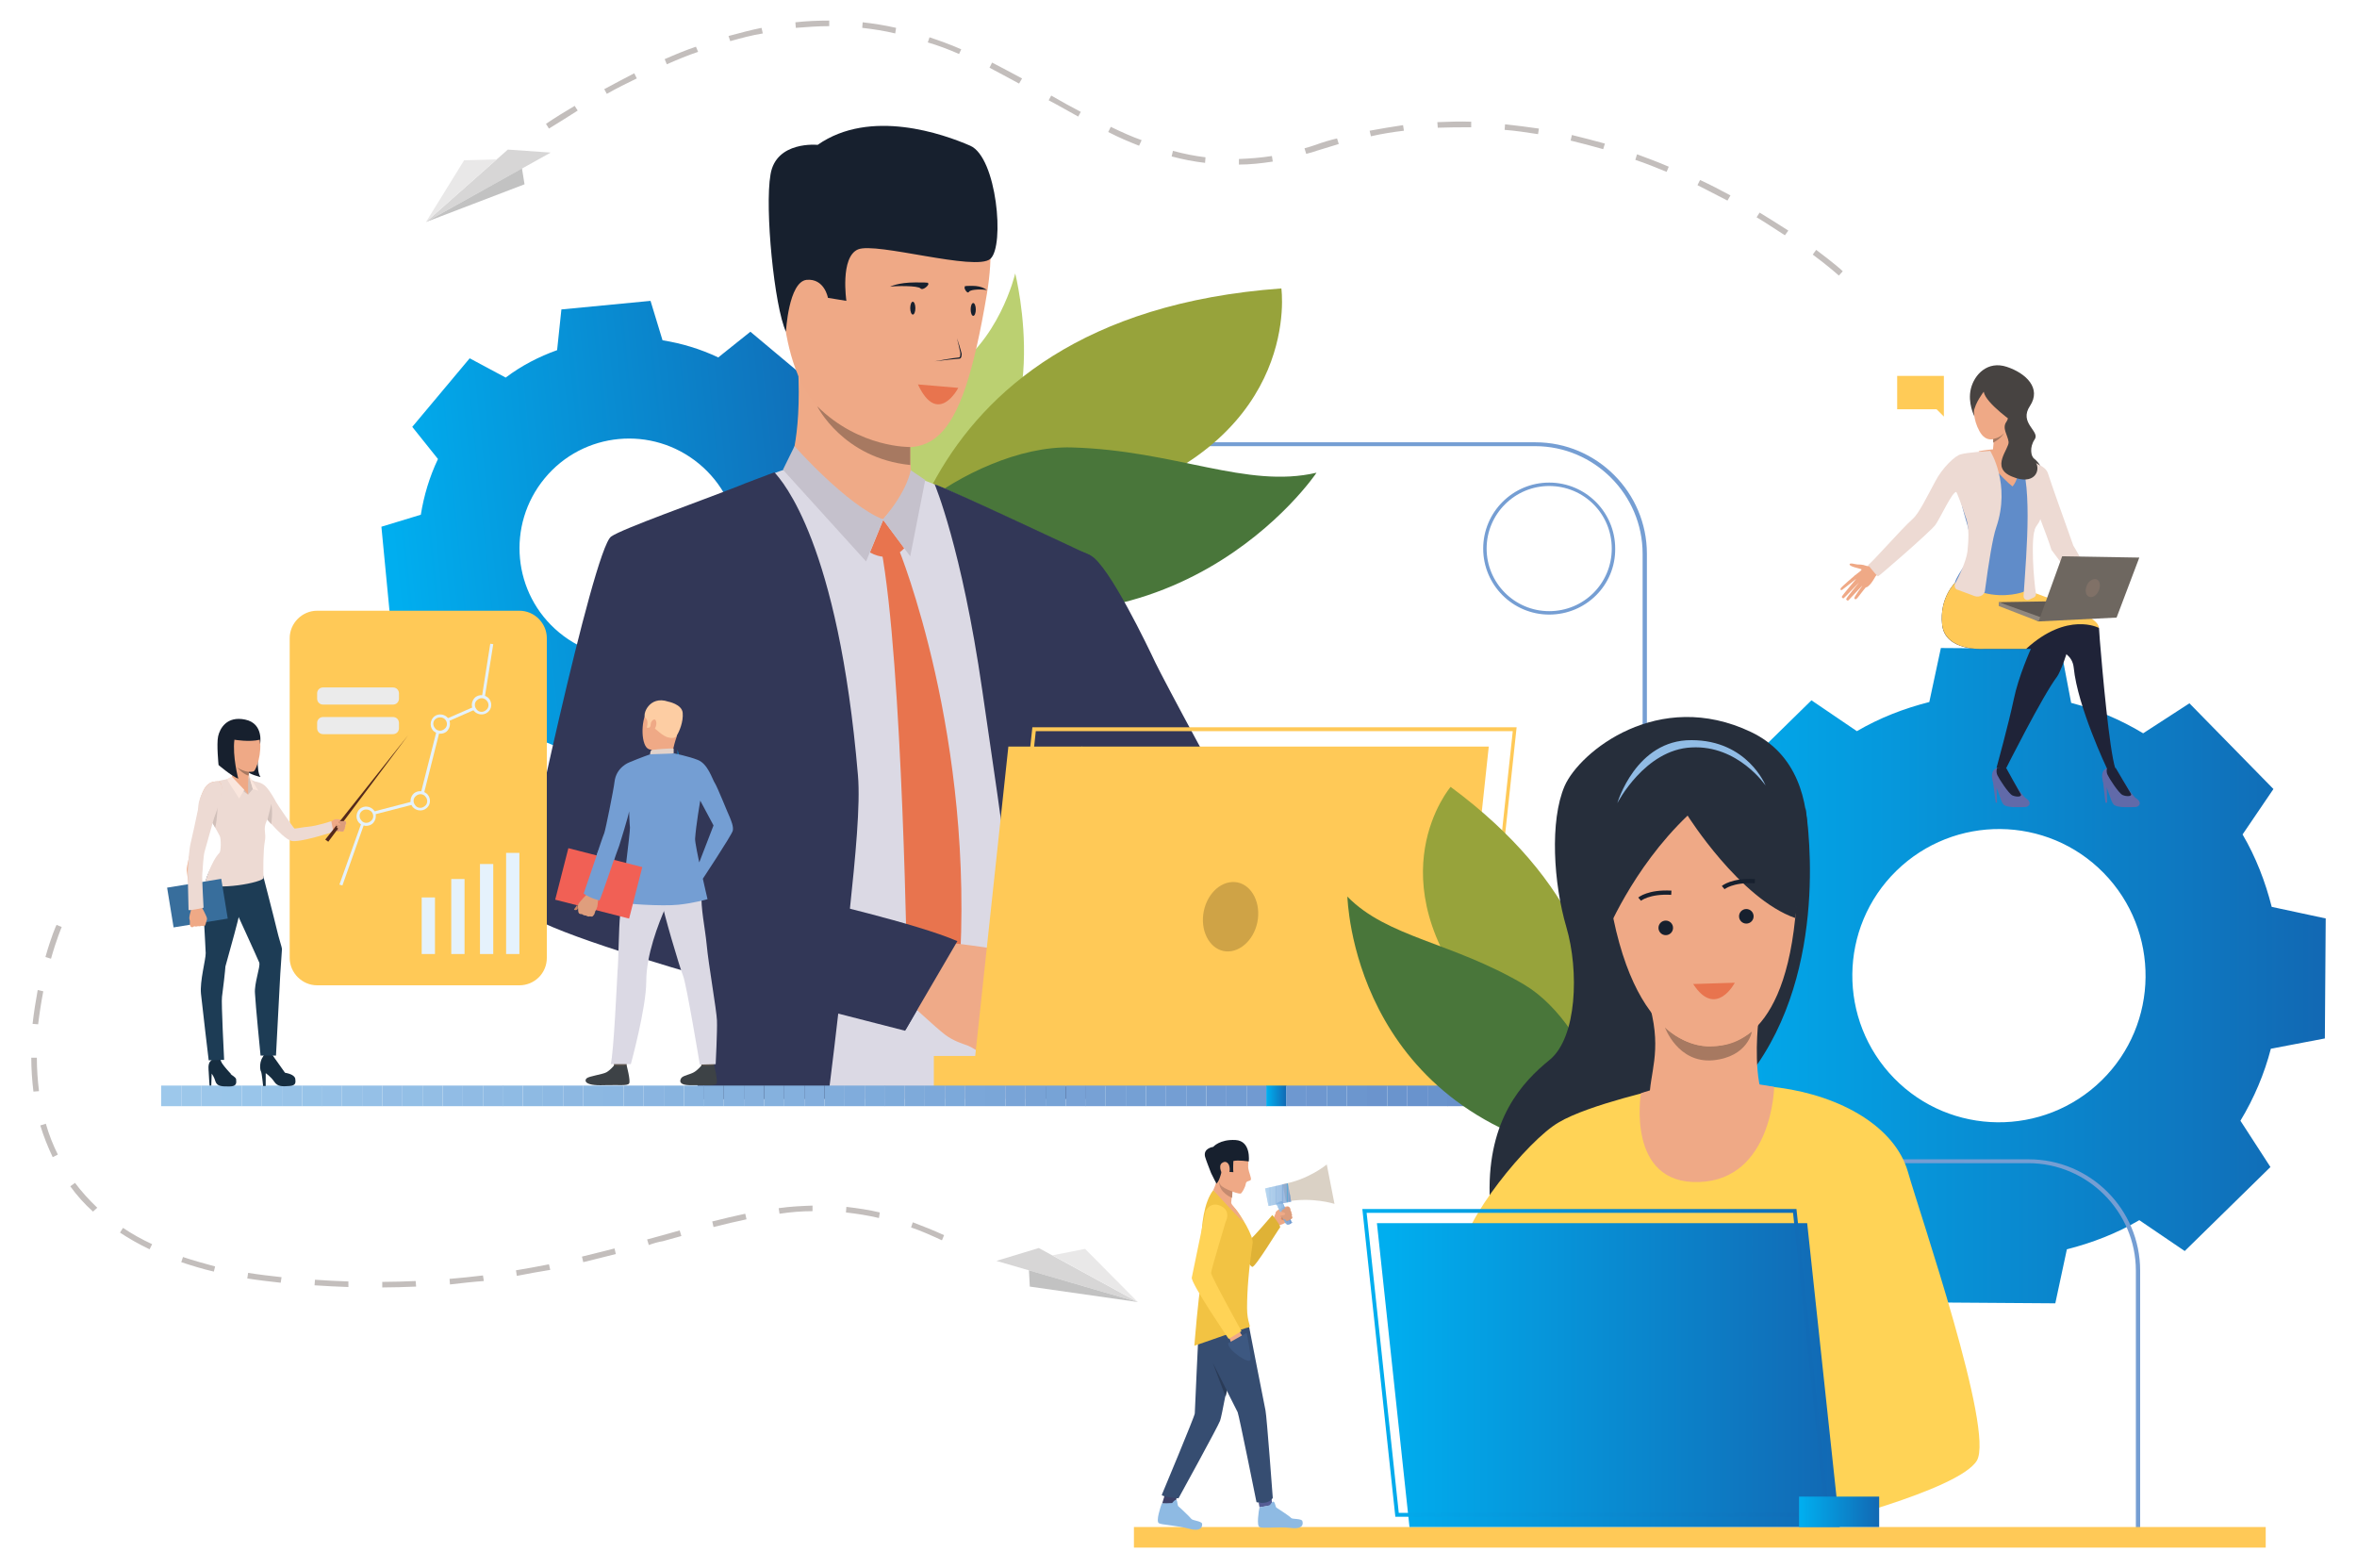 <?xml version="1.0" encoding="utf-8"?>
<!-- Generator: Adobe Illustrator 26.3.1, SVG Export Plug-In . SVG Version: 6.00 Build 0)  -->
<svg version="1.1" id="Слой_1" xmlns="http://www.w3.org/2000/svg" xmlns:xlink="http://www.w3.org/1999/xlink" x="0px" y="0px"
	 viewBox="0 0 550 365.9" style="enable-background:new 0 0 550 365.9;" xml:space="preserve">
<style type="text/css">
	.st0{fill:url(#SVGID_1_);}
	.st1{fill:url(#SVGID_00000169528744121166037180000016586967547478980785_);}
	.st2{fill:#759ED3;}
	.st3{fill:#BBD071;}
	.st4{fill:#97A33B;}
	.st5{fill:#49763A;}
	.st6{fill:#DBD9E4;}
	.st7{fill:#323757;}
	.st8{fill:#EFAA87;}
	.st9{fill:#E8744E;}
	.st10{fill:#C5C1CC;}
	.st11{fill:#EFAA88;}
	.st12{fill:#EFA986;}
	.st13{fill:#17202E;}
	.st14{fill:#A77961;}
	.st15{fill:#5CA4DA;}
	.st16{fill:#FFC957;}
	.st17{clip-path:url(#SVGID_00000062878177128862621160000001385128423296977803_);fill:#9DC8EB;}
	.st18{clip-path:url(#SVGID_00000062878177128862621160000001385128423296977803_);fill:#9CC7EA;}
	.st19{clip-path:url(#SVGID_00000062878177128862621160000001385128423296977803_);fill:#9BC6EA;}
	.st20{clip-path:url(#SVGID_00000062878177128862621160000001385128423296977803_);fill:#9AC6EA;}
	.st21{clip-path:url(#SVGID_00000062878177128862621160000001385128423296977803_);fill:#99C5EA;}
	.st22{clip-path:url(#SVGID_00000062878177128862621160000001385128423296977803_);fill:#98C4E9;}
	.st23{clip-path:url(#SVGID_00000062878177128862621160000001385128423296977803_);fill:#98C3E8;}
	.st24{clip-path:url(#SVGID_00000062878177128862621160000001385128423296977803_);fill:#97C3E8;}
	.st25{clip-path:url(#SVGID_00000062878177128862621160000001385128423296977803_);fill:#97C2E8;}
	.st26{clip-path:url(#SVGID_00000062878177128862621160000001385128423296977803_);fill:#96C1E7;}
	.st27{clip-path:url(#SVGID_00000062878177128862621160000001385128423296977803_);fill:#95C0E7;}
	.st28{clip-path:url(#SVGID_00000062878177128862621160000001385128423296977803_);fill:#94BEE6;}
	.st29{clip-path:url(#SVGID_00000062878177128862621160000001385128423296977803_);fill:#93BFE6;}
	.st30{clip-path:url(#SVGID_00000062878177128862621160000001385128423296977803_);fill:#93BEE5;}
	.st31{clip-path:url(#SVGID_00000062878177128862621160000001385128423296977803_);fill:#91BCE5;}
	.st32{clip-path:url(#SVGID_00000062878177128862621160000001385128423296977803_);fill:#90BBE4;}
	.st33{clip-path:url(#SVGID_00000062878177128862621160000001385128423296977803_);fill:#8FBBE4;}
	.st34{clip-path:url(#SVGID_00000062878177128862621160000001385128423296977803_);fill:#8EBAE3;}
	.st35{clip-path:url(#SVGID_00000062878177128862621160000001385128423296977803_);fill:#8DB9E3;}
	.st36{clip-path:url(#SVGID_00000062878177128862621160000001385128423296977803_);fill:#8DB8E2;}
	.st37{clip-path:url(#SVGID_00000062878177128862621160000001385128423296977803_);fill:#8CB8E2;}
	.st38{clip-path:url(#SVGID_00000062878177128862621160000001385128423296977803_);fill:#8BB7E2;}
	.st39{clip-path:url(#SVGID_00000062878177128862621160000001385128423296977803_);fill:#8BB6E1;}
	.st40{clip-path:url(#SVGID_00000062878177128862621160000001385128423296977803_);fill:#8AB5E1;}
	.st41{clip-path:url(#SVGID_00000062878177128862621160000001385128423296977803_);fill:#88B4E0;}
	.st42{clip-path:url(#SVGID_00000062878177128862621160000001385128423296977803_);fill:#87B3DF;}
	.st43{clip-path:url(#SVGID_00000062878177128862621160000001385128423296977803_);fill:#86B2DF;}
	.st44{clip-path:url(#SVGID_00000062878177128862621160000001385128423296977803_);fill:#86B1DE;}
	.st45{clip-path:url(#SVGID_00000062878177128862621160000001385128423296977803_);fill:#85B1DE;}
	.st46{clip-path:url(#SVGID_00000062878177128862621160000001385128423296977803_);fill:#84B0DE;}
	.st47{clip-path:url(#SVGID_00000062878177128862621160000001385128423296977803_);fill:#83AEDD;}
	.st48{clip-path:url(#SVGID_00000062878177128862621160000001385128423296977803_);fill:#81ADDC;}
	.st49{clip-path:url(#SVGID_00000062878177128862621160000001385128423296977803_);fill:#80ACDC;}
	.st50{clip-path:url(#SVGID_00000062878177128862621160000001385128423296977803_);fill:#7FACDC;}
	.st51{clip-path:url(#SVGID_00000062878177128862621160000001385128423296977803_);fill:#7EABDB;}
	.st52{clip-path:url(#SVGID_00000062878177128862621160000001385128423296977803_);fill:#7EAADA;}
	.st53{clip-path:url(#SVGID_00000062878177128862621160000001385128423296977803_);fill:#7DA9DA;}
	.st54{clip-path:url(#SVGID_00000062878177128862621160000001385128423296977803_);fill:#7CA9DA;}
	.st55{clip-path:url(#SVGID_00000062878177128862621160000001385128423296977803_);fill:#7BA7D9;}
	.st56{clip-path:url(#SVGID_00000062878177128862621160000001385128423296977803_);fill:#7AA6D8;}
	.st57{clip-path:url(#SVGID_00000062878177128862621160000001385128423296977803_);fill:#79A4D7;}
	.st58{clip-path:url(#SVGID_00000062878177128862621160000001385128423296977803_);fill:#78A3D6;}
	.st59{clip-path:url(#SVGID_00000062878177128862621160000001385128423296977803_);fill:#77A3D6;}
	.st60{clip-path:url(#SVGID_00000062878177128862621160000001385128423296977803_);fill:#78A2D6;}
	.st61{clip-path:url(#SVGID_00000062878177128862621160000001385128423296977803_);fill:#77A1D5;}
	.st62{clip-path:url(#SVGID_00000062878177128862621160000001385128423296977803_);fill:#76A0D4;}
	.st63{clip-path:url(#SVGID_00000062878177128862621160000001385128423296977803_);fill:#75A0D4;}
	.st64{clip-path:url(#SVGID_00000062878177128862621160000001385128423296977803_);fill:#749FD4;}
	.st65{clip-path:url(#SVGID_00000062878177128862621160000001385128423296977803_);fill:#749ED3;}
	.st66{clip-path:url(#SVGID_00000062878177128862621160000001385128423296977803_);fill:#739DD2;}
	.st67{clip-path:url(#SVGID_00000062878177128862621160000001385128423296977803_);fill:#729BD1;}
	.st68{clip-path:url(#SVGID_00000062878177128862621160000001385128423296977803_);fill:#719BD1;}
	.st69{clip-path:url(#SVGID_00000062878177128862621160000001385128423296977803_);fill:#719AD1;}
	
		.st70{clip-path:url(#SVGID_00000062878177128862621160000001385128423296977803_);fill:url(#SVGID_00000076586644550286405940000011082604038199237310_);}
	.st71{clip-path:url(#SVGID_00000062878177128862621160000001385128423296977803_);fill:#6E98D0;}
	.st72{clip-path:url(#SVGID_00000062878177128862621160000001385128423296977803_);fill:#6E97CF;}
	.st73{clip-path:url(#SVGID_00000062878177128862621160000001385128423296977803_);fill:#6C97CF;}
	.st74{clip-path:url(#SVGID_00000062878177128862621160000001385128423296977803_);fill:#6C96CE;}
	.st75{clip-path:url(#SVGID_00000062878177128862621160000001385128423296977803_);fill:#6B94CD;}
	.st76{clip-path:url(#SVGID_00000062878177128862621160000001385128423296977803_);fill:#6A94CD;}
	.st77{clip-path:url(#SVGID_00000062878177128862621160000001385128423296977803_);fill:#6993CD;}
	.st78{clip-path:url(#SVGID_00000062878177128862621160000001385128423296977803_);fill:#6993CC;}
	.st79{clip-path:url(#SVGID_00000062878177128862621160000001385128423296977803_);fill:#6891CB;}
	.st80{fill:#CFA346;}
	.st81{fill:#616AA9;}
	.st82{fill:#1F2338;}
	.st83{fill:#474341;}
	.st84{fill:#EA4748;}
	.st85{fill:#608CC9;}
	.st86{fill:#5F5954;}
	.st87{fill:#91887E;}
	.st88{fill:#EDDAD3;}
	.st89{fill:#6E6760;}
	.st90{fill:#807167;}
	.st91{fill:#FFCB57;}
	.st92{fill:#CE8C6B;}
	.st93{fill:#3C4067;}
	.st94{fill:#555D95;}
	.st95{fill:#364D71;}
	.st96{fill:#DFB236;}
	.st97{fill:#F2C343;}
	.st98{fill:#DAD1C5;}
	.st99{fill:#8EBAE3;}
	.st100{fill:#FFD356;}
	.st101{fill:#3D5881;}
	.st102{fill:#C48A6F;}
	.st103{clip-path:url(#SVGID_00000128464003150154110520000015559271022360373938_);fill:#9DC8EB;}
	.st104{clip-path:url(#SVGID_00000128464003150154110520000015559271022360373938_);fill:#9CC7EA;}
	.st105{clip-path:url(#SVGID_00000128464003150154110520000015559271022360373938_);fill:#9BC6EA;}
	.st106{clip-path:url(#SVGID_00000128464003150154110520000015559271022360373938_);fill:#9AC6EA;}
	.st107{clip-path:url(#SVGID_00000128464003150154110520000015559271022360373938_);fill:#99C5EA;}
	.st108{clip-path:url(#SVGID_00000128464003150154110520000015559271022360373938_);fill:#98C4E9;}
	.st109{clip-path:url(#SVGID_00000128464003150154110520000015559271022360373938_);fill:#98C3E8;}
	.st110{clip-path:url(#SVGID_00000128464003150154110520000015559271022360373938_);fill:#97C3E8;}
	.st111{clip-path:url(#SVGID_00000128464003150154110520000015559271022360373938_);fill:#97C2E8;}
	.st112{clip-path:url(#SVGID_00000128464003150154110520000015559271022360373938_);fill:#96C1E7;}
	.st113{clip-path:url(#SVGID_00000128464003150154110520000015559271022360373938_);fill:#95C0E7;}
	.st114{clip-path:url(#SVGID_00000128464003150154110520000015559271022360373938_);fill:#94BEE6;}
	.st115{clip-path:url(#SVGID_00000128464003150154110520000015559271022360373938_);fill:#93BFE6;}
	.st116{clip-path:url(#SVGID_00000128464003150154110520000015559271022360373938_);fill:#93BEE5;}
	.st117{clip-path:url(#SVGID_00000128464003150154110520000015559271022360373938_);fill:#91BCE5;}
	.st118{clip-path:url(#SVGID_00000128464003150154110520000015559271022360373938_);fill:#90BBE4;}
	.st119{clip-path:url(#SVGID_00000128464003150154110520000015559271022360373938_);fill:#8FBBE4;}
	.st120{clip-path:url(#SVGID_00000128464003150154110520000015559271022360373938_);fill:#8EBAE3;}
	.st121{clip-path:url(#SVGID_00000128464003150154110520000015559271022360373938_);fill:#8DB9E3;}
	.st122{clip-path:url(#SVGID_00000128464003150154110520000015559271022360373938_);fill:#8DB8E2;}
	.st123{clip-path:url(#SVGID_00000128464003150154110520000015559271022360373938_);fill:#8CB8E2;}
	.st124{clip-path:url(#SVGID_00000128464003150154110520000015559271022360373938_);fill:#8BB7E2;}
	.st125{clip-path:url(#SVGID_00000128464003150154110520000015559271022360373938_);fill:#8BB6E1;}
	.st126{clip-path:url(#SVGID_00000128464003150154110520000015559271022360373938_);fill:#8AB5E1;}
	.st127{clip-path:url(#SVGID_00000128464003150154110520000015559271022360373938_);fill:#88B4E0;}
	.st128{clip-path:url(#SVGID_00000128464003150154110520000015559271022360373938_);fill:#87B3DF;}
	.st129{clip-path:url(#SVGID_00000128464003150154110520000015559271022360373938_);fill:#86B2DF;}
	.st130{clip-path:url(#SVGID_00000128464003150154110520000015559271022360373938_);fill:#86B1DE;}
	.st131{clip-path:url(#SVGID_00000128464003150154110520000015559271022360373938_);fill:#85B1DE;}
	.st132{clip-path:url(#SVGID_00000128464003150154110520000015559271022360373938_);fill:#84B0DE;}
	.st133{clip-path:url(#SVGID_00000128464003150154110520000015559271022360373938_);fill:#83AEDD;}
	.st134{clip-path:url(#SVGID_00000128464003150154110520000015559271022360373938_);fill:#81ADDC;}
	.st135{clip-path:url(#SVGID_00000128464003150154110520000015559271022360373938_);fill:#80ACDC;}
	.st136{clip-path:url(#SVGID_00000128464003150154110520000015559271022360373938_);fill:#7FACDC;}
	.st137{clip-path:url(#SVGID_00000128464003150154110520000015559271022360373938_);fill:#7EABDB;}
	.st138{clip-path:url(#SVGID_00000128464003150154110520000015559271022360373938_);fill:#7EAADA;}
	.st139{clip-path:url(#SVGID_00000128464003150154110520000015559271022360373938_);fill:#7DA9DA;}
	.st140{clip-path:url(#SVGID_00000128464003150154110520000015559271022360373938_);fill:#7CA9DA;}
	.st141{clip-path:url(#SVGID_00000128464003150154110520000015559271022360373938_);fill:#7BA7D9;}
	.st142{clip-path:url(#SVGID_00000128464003150154110520000015559271022360373938_);fill:#7AA6D8;}
	.st143{clip-path:url(#SVGID_00000128464003150154110520000015559271022360373938_);fill:#79A4D7;}
	.st144{clip-path:url(#SVGID_00000128464003150154110520000015559271022360373938_);fill:#78A3D6;}
	.st145{clip-path:url(#SVGID_00000128464003150154110520000015559271022360373938_);fill:#77A3D6;}
	.st146{clip-path:url(#SVGID_00000128464003150154110520000015559271022360373938_);fill:#78A2D6;}
	.st147{clip-path:url(#SVGID_00000128464003150154110520000015559271022360373938_);fill:#77A1D5;}
	.st148{clip-path:url(#SVGID_00000128464003150154110520000015559271022360373938_);fill:#76A0D4;}
	.st149{clip-path:url(#SVGID_00000128464003150154110520000015559271022360373938_);fill:#75A0D4;}
	.st150{clip-path:url(#SVGID_00000128464003150154110520000015559271022360373938_);fill:#749FD4;}
	.st151{clip-path:url(#SVGID_00000128464003150154110520000015559271022360373938_);fill:#749ED3;}
	.st152{clip-path:url(#SVGID_00000128464003150154110520000015559271022360373938_);fill:#739DD2;}
	.st153{clip-path:url(#SVGID_00000128464003150154110520000015559271022360373938_);fill:#729BD1;}
	.st154{clip-path:url(#SVGID_00000128464003150154110520000015559271022360373938_);fill:#719BD1;}
	.st155{clip-path:url(#SVGID_00000128464003150154110520000015559271022360373938_);fill:#719AD1;}
	
		.st156{clip-path:url(#SVGID_00000128464003150154110520000015559271022360373938_);fill:url(#SVGID_00000115510825927623502670000014039152565243984536_);}
	.st157{clip-path:url(#SVGID_00000128464003150154110520000015559271022360373938_);fill:#6E98D0;}
	.st158{clip-path:url(#SVGID_00000128464003150154110520000015559271022360373938_);fill:#6E97CF;}
	.st159{clip-path:url(#SVGID_00000128464003150154110520000015559271022360373938_);fill:#6C97CF;}
	.st160{clip-path:url(#SVGID_00000128464003150154110520000015559271022360373938_);fill:#6C96CE;}
	.st161{clip-path:url(#SVGID_00000128464003150154110520000015559271022360373938_);fill:#6B94CD;}
	.st162{clip-path:url(#SVGID_00000128464003150154110520000015559271022360373938_);fill:#6A94CD;}
	.st163{clip-path:url(#SVGID_00000128464003150154110520000015559271022360373938_);fill:#6993CD;}
	.st164{clip-path:url(#SVGID_00000128464003150154110520000015559271022360373938_);fill:#6993CC;}
	.st165{clip-path:url(#SVGID_00000128464003150154110520000015559271022360373938_);fill:#6891CB;}
	.st166{fill:#DC9D7C;}
	.st167{clip-path:url(#SVGID_00000046340237486831975950000016927225443726120864_);fill:#9DC8EB;}
	.st168{clip-path:url(#SVGID_00000046340237486831975950000016927225443726120864_);fill:#9CC7EA;}
	.st169{clip-path:url(#SVGID_00000046340237486831975950000016927225443726120864_);fill:#9BC6EA;}
	.st170{clip-path:url(#SVGID_00000046340237486831975950000016927225443726120864_);fill:#9AC6EA;}
	.st171{clip-path:url(#SVGID_00000046340237486831975950000016927225443726120864_);fill:#99C5EA;}
	.st172{clip-path:url(#SVGID_00000046340237486831975950000016927225443726120864_);fill:#98C4E9;}
	.st173{clip-path:url(#SVGID_00000046340237486831975950000016927225443726120864_);fill:#98C3E8;}
	.st174{clip-path:url(#SVGID_00000046340237486831975950000016927225443726120864_);fill:#97C3E8;}
	.st175{clip-path:url(#SVGID_00000046340237486831975950000016927225443726120864_);fill:#97C2E8;}
	.st176{clip-path:url(#SVGID_00000046340237486831975950000016927225443726120864_);fill:#96C1E7;}
	.st177{clip-path:url(#SVGID_00000046340237486831975950000016927225443726120864_);fill:#95C0E7;}
	.st178{clip-path:url(#SVGID_00000046340237486831975950000016927225443726120864_);fill:#94BEE6;}
	.st179{clip-path:url(#SVGID_00000046340237486831975950000016927225443726120864_);fill:#93BFE6;}
	.st180{clip-path:url(#SVGID_00000046340237486831975950000016927225443726120864_);fill:#93BEE5;}
	.st181{clip-path:url(#SVGID_00000046340237486831975950000016927225443726120864_);fill:#91BCE5;}
	.st182{clip-path:url(#SVGID_00000046340237486831975950000016927225443726120864_);fill:#90BBE4;}
	.st183{clip-path:url(#SVGID_00000046340237486831975950000016927225443726120864_);fill:#8FBBE4;}
	.st184{clip-path:url(#SVGID_00000046340237486831975950000016927225443726120864_);fill:#8EBAE3;}
	.st185{clip-path:url(#SVGID_00000046340237486831975950000016927225443726120864_);fill:#8DB9E3;}
	.st186{clip-path:url(#SVGID_00000046340237486831975950000016927225443726120864_);fill:#8DB8E2;}
	.st187{clip-path:url(#SVGID_00000046340237486831975950000016927225443726120864_);fill:#8CB8E2;}
	.st188{clip-path:url(#SVGID_00000046340237486831975950000016927225443726120864_);fill:#8BB7E2;}
	.st189{clip-path:url(#SVGID_00000046340237486831975950000016927225443726120864_);fill:#8BB6E1;}
	.st190{clip-path:url(#SVGID_00000046340237486831975950000016927225443726120864_);fill:#8AB5E1;}
	.st191{clip-path:url(#SVGID_00000046340237486831975950000016927225443726120864_);fill:#88B4E0;}
	.st192{clip-path:url(#SVGID_00000046340237486831975950000016927225443726120864_);fill:#87B3DF;}
	.st193{clip-path:url(#SVGID_00000046340237486831975950000016927225443726120864_);fill:#86B2DF;}
	.st194{clip-path:url(#SVGID_00000046340237486831975950000016927225443726120864_);fill:#86B1DE;}
	.st195{clip-path:url(#SVGID_00000046340237486831975950000016927225443726120864_);fill:#85B1DE;}
	.st196{clip-path:url(#SVGID_00000046340237486831975950000016927225443726120864_);fill:#84B0DE;}
	.st197{clip-path:url(#SVGID_00000046340237486831975950000016927225443726120864_);fill:#83AEDD;}
	.st198{clip-path:url(#SVGID_00000046340237486831975950000016927225443726120864_);fill:#81ADDC;}
	.st199{clip-path:url(#SVGID_00000046340237486831975950000016927225443726120864_);fill:#80ACDC;}
	.st200{clip-path:url(#SVGID_00000046340237486831975950000016927225443726120864_);fill:#7FACDC;}
	.st201{clip-path:url(#SVGID_00000046340237486831975950000016927225443726120864_);fill:#7EABDB;}
	.st202{clip-path:url(#SVGID_00000046340237486831975950000016927225443726120864_);fill:#7EAADA;}
	.st203{clip-path:url(#SVGID_00000046340237486831975950000016927225443726120864_);fill:#7DA9DA;}
	.st204{clip-path:url(#SVGID_00000046340237486831975950000016927225443726120864_);fill:#7CA9DA;}
	.st205{clip-path:url(#SVGID_00000046340237486831975950000016927225443726120864_);fill:#7BA7D9;}
	.st206{clip-path:url(#SVGID_00000046340237486831975950000016927225443726120864_);fill:#7AA6D8;}
	.st207{clip-path:url(#SVGID_00000046340237486831975950000016927225443726120864_);fill:#79A4D7;}
	.st208{clip-path:url(#SVGID_00000046340237486831975950000016927225443726120864_);fill:#78A3D6;}
	.st209{clip-path:url(#SVGID_00000046340237486831975950000016927225443726120864_);fill:#77A3D6;}
	.st210{clip-path:url(#SVGID_00000046340237486831975950000016927225443726120864_);fill:#78A2D6;}
	.st211{clip-path:url(#SVGID_00000046340237486831975950000016927225443726120864_);fill:#77A1D5;}
	.st212{clip-path:url(#SVGID_00000046340237486831975950000016927225443726120864_);fill:#76A0D4;}
	.st213{clip-path:url(#SVGID_00000046340237486831975950000016927225443726120864_);fill:#75A0D4;}
	.st214{clip-path:url(#SVGID_00000046340237486831975950000016927225443726120864_);fill:#749FD4;}
	.st215{clip-path:url(#SVGID_00000046340237486831975950000016927225443726120864_);fill:#749ED3;}
	.st216{clip-path:url(#SVGID_00000046340237486831975950000016927225443726120864_);fill:#739DD2;}
	.st217{clip-path:url(#SVGID_00000046340237486831975950000016927225443726120864_);fill:#729BD1;}
	.st218{clip-path:url(#SVGID_00000046340237486831975950000016927225443726120864_);fill:#719BD1;}
	.st219{clip-path:url(#SVGID_00000046340237486831975950000016927225443726120864_);fill:#719AD1;}
	
		.st220{clip-path:url(#SVGID_00000046340237486831975950000016927225443726120864_);fill:url(#SVGID_00000181790642385346818180000014852291007679614342_);}
	.st221{clip-path:url(#SVGID_00000046340237486831975950000016927225443726120864_);fill:#6E98D0;}
	.st222{clip-path:url(#SVGID_00000046340237486831975950000016927225443726120864_);fill:#6E97CF;}
	.st223{clip-path:url(#SVGID_00000046340237486831975950000016927225443726120864_);fill:#6C97CF;}
	.st224{clip-path:url(#SVGID_00000046340237486831975950000016927225443726120864_);fill:#6C96CE;}
	.st225{clip-path:url(#SVGID_00000046340237486831975950000016927225443726120864_);fill:#6B94CD;}
	.st226{clip-path:url(#SVGID_00000046340237486831975950000016927225443726120864_);fill:#6A94CD;}
	.st227{clip-path:url(#SVGID_00000046340237486831975950000016927225443726120864_);fill:#6993CD;}
	.st228{clip-path:url(#SVGID_00000046340237486831975950000016927225443726120864_);fill:#6993CC;}
	.st229{clip-path:url(#SVGID_00000046340237486831975950000016927225443726120864_);fill:#6891CB;}
	.st230{fill:#2A3B57;}
	.st231{fill:#E5F2FC;}
	.st232{fill:#EBEBEB;}
	.st233{fill:#162D40;}
	.st234{fill:#1D3C55;}
	.st235{fill:#D1C0BA;}
	.st236{fill:#FAE6DD;}
	.st237{fill:#54291B;}
	.st238{fill:#386E9C;}
	.st239{fill:#5D554E;}
	.st240{fill:#3D4246;}
	.st241{fill:#FDCDA3;}
	.st242{fill:#E2D2CA;}
	.st243{fill:#749ED3;}
	.st244{fill:#F16055;}
	.st245{fill:#C98462;}
	.st246{fill:#DF9E7D;}
	.st247{fill:#262E3B;}
	.st248{fill:#91BCE5;}
	.st249{fill:url(#SVGID_00000039838881291746958610000006860117759084915383_);}
	.st250{fill:url(#SVGID_00000139975930957383239090000014380502815977427861_);}
	.st251{fill:url(#SVGID_00000050649133962337249590000006095775514506908804_);}
	.st252{fill:#C3BEBC;}
	.st253{fill:#D7D6D6;}
	.st254{fill:#E9E8E8;}
	.st255{fill:#C2C2C2;}
	.st256{fill:none;stroke:#17202E;stroke-width:0.989;stroke-miterlimit:10;}
</style>
<g>
	<g>
		<linearGradient id="SVGID_1_" gradientUnits="userSpaceOnUse" x1="390.047" y1="227.625" x2="542.781" y2="227.625">
			<stop  offset="0" style="stop-color:#00AEEF"/>
			<stop  offset="2.000000e-02" style="stop-color:#00AEEF"/>
			<stop  offset="1" style="stop-color:#1268B3"/>
		</linearGradient>
		<path class="st0" d="M522.8,261.5c3.2-5.3,5.6-11,7.1-16.8l12.6-2.4l0.1-14l0.1-14l-12.6-2.7c-1.5-5.9-3.7-11.6-6.8-16.9l7.2-10.6
			l-9.8-10l-9.8-10l-10.8,7c-5.3-3.2-11-5.6-16.8-7.1l-2.4-12.6l-14-0.1l-14-0.1l-2.7,12.6c-5.9,1.5-11.6,3.7-16.9,6.8l-10.6-7.2
			l-10,9.8l-10,9.8l7,10.8c-3.2,5.3-5.6,11-7.1,16.8l-12.6,2.4l-0.1,14l-0.1,14l12.6,2.7c1.5,5.9,3.7,11.6,6.8,16.9l-7.2,10.6
			l9.8,10l9.8,10l10.8-7c5.3,3.2,11,5.6,16.8,7.1l2.4,12.6l14,0.1l14,0.1l2.7-12.6c5.9-1.5,11.6-3.7,16.9-6.8l10.6,7.2l10-9.8
			l10-9.8L522.8,261.5z M442,251.6c-13.2-13.5-13-35.2,0.5-48.4c13.5-13.2,35.2-13,48.4,0.5c13.2,13.5,13,35.2-0.5,48.4
			C476.9,265.3,455.2,265.1,442,251.6z"/>
		
			<linearGradient id="SVGID_00000000931005961867895900000013538707481983057829_" gradientUnits="userSpaceOnUse" x1="-141.49" y1="800.107" x2="-27.445" y2="800.107" gradientTransform="matrix(0.995 -0.102 0.102 0.995 149.109 -676.636)">
			<stop  offset="0" style="stop-color:#00AEEF"/>
			<stop  offset="2.000000e-02" style="stop-color:#00AEEF"/>
			<stop  offset="1" style="stop-color:#1268B3"/>
		</linearGradient>
		<path style="fill:url(#SVGID_00000000931005961867895900000013538707481983057829_);" d="M191.3,148.8c2-4.2,3.3-8.6,4-13l9.2-2.8
			l-1-10.4l-1-10.4l-9.5-1c-1.5-4.2-3.6-8.3-6.4-12l4.5-8.4l-8-6.7l-8-6.7l-7.5,6c-4.2-2-8.6-3.3-13-4l-2.8-9.2l-10.4,1l-10.4,1
			l-1,9.5c-4.2,1.5-8.3,3.6-12,6.4l-8.4-4.5l-6.7,8l-6.7,8l6,7.5c-2,4.2-3.3,8.6-4,13l-9.2,2.8l1,10.4l1,10.4l9.5,1
			c1.5,4.2,3.6,8.3,6.4,12l-4.5,8.4l8,6.7l8,6.7l7.5-6c4.2,2,8.6,3.3,13,4l2.8,9.2l10.4-1l10.4-1l1-9.5c4.2-1.5,8.3-3.6,12-6.4
			l8.4,4.5l6.7-8l6.7-8L191.3,148.8z M130.5,147.6c-10.9-9-12.4-25.1-3.4-36c9-10.9,25.1-12.4,36-3.4c10.9,9,12.4,25.1,3.4,36
			C157.5,155.1,141.4,156.6,130.5,147.6z"/>
		<g>
			<path class="st2" d="M499.3,358.7h-0.9v-62.2c0-13.8-11.3-25.1-25.1-25.1h-64c-14.3,0-26-11.7-26-26V129.2
				c0-13.8-11.3-25.1-25.1-25.1H195.1v-0.9h163.2c14.3,0,26,11.7,26,26v116.2c0,13.8,11.3,25.1,25.1,25.1h64c14.3,0,26,11.6,26,26
				V358.7z"/>
		</g>
		<g>
			<g>
				<g>
					<g>
						<g>
							<path class="st3" d="M236.9,63.8c0,0,9.9,39.3-13.8,50.1c-23.7,10.7-19.2-8.9-19.2-8.9s-9.7-2.7,16.7-17.7
								C233.1,80.2,236.9,63.8,236.9,63.8z"/>
						</g>
					</g>
				</g>
			</g>
			<g>
				<g>
					<g>
						<g>
							<path class="st4" d="M299,67.3c0,0,4.9,34.3-40,49.1c-44.9,14.8-51.3,33.6-51.3,33.6S206.4,74,299,67.3z"/>
						</g>
					</g>
				</g>
			</g>
			<g>
				<g>
					<g>
						<g>
							<path class="st5" d="M207.5,136c-13.3-5.1,18.3-32.3,42.6-31.6c24.3,0.7,40.8,9.7,57.1,5.9C307.2,110.4,273,161,207.5,136z"
								/>
						</g>
					</g>
				</g>
			</g>
		</g>
		<g>
			<g>
				<g>
					<path class="st6" d="M252.2,158.8c0.8-10.3,1.3-20,1.6-29c-2.5-1.3-5.5-2.9-7.9-4c-7.4-3.5-17.8-8.3-24.4-11.3
						c-3.9-1.8-7.7-3.1-7.7-3.1s-26.5-2.5-28.7-2.4c-0.7,0-4,1.2-8.3,2.9c-9.4,3.6-27.5,10.8-30.4,12.9c-4.2,3-19.4,77.3-19.8,82.4
						c-0.4,4.9,20.6,11.6,40.1,16.7c0,7.5-0.2,18.1-0.3,27.7c0,1.6-0.1,3.3-0.1,4.8h85.1c-0.1-1.7-0.2-3.3-0.3-4.8
						c0-0.2,0-0.4,0-0.6c-0.3-6.5-1.6-18.2-1.3-29.6c0,0-0.2-12,1-17.2C250.9,181.3,252.2,158.8,252.2,158.8z M144.3,202.4
						c0.1-9.7,13-27.7,13-27.7s0.6-0.3,0.6-0.2c0,0,0.7-0.1,0.7-0.1c0,0,2-1.9,2-1.9c0.5,1.7,4.7,26,5.8,40.2
						C154.3,210.4,144.2,207.1,144.3,202.4z"/>
				</g>
			</g>
			<g>
				<g>
					<path class="st7" d="M253.8,251.5c-0.6-4-1.1-8.1-1.6-12c0,0,0,0,0-0.1c-0.2-1.3-0.3-2.6-0.5-3.9c0-0.1,0-0.1,0-0.2
						c-0.6-5.4-1.1-10.6-1.5-15.4c-0.3-3.7,0-7.2,0.5-10.7c1.5-24.4,2.2-50.1,2.2-50.1c0.8-10.5,1.2-20.4,1.5-29.5
						c0,0-33.3-15.7-36.3-16.6c0,0,6.3,14.8,11.1,48c1.8,12.7,5.2,34.2,7.6,56.1v0c1.3,11.8,3.8,23.8,5.7,34.5
						c0.3,1.6,0.6,3.3,0.8,4.8h11.2C254.3,254.7,254,253.1,253.8,251.5z"/>
				</g>
			</g>
			<g>
				<g>
					<path class="st7" d="M198.3,212.3c1.3-12.3,2.5-24.6,1.9-31.4c-4.6-54.2-17.6-68.6-19.5-70.7c-1.5,0.6-7,2.6-8.6,3.3
						c-8.9,3.5-27,9.9-29.5,11.7c-4.2,3-20.9,80.9-21.4,86c-0.3,3.4,21.5,10.5,43.7,16.9c-0.2,6.1,0.4,14.7-1.7,23.7
						c-0.4,1.6-0.9,2.6-1,4.7l31-0.1c0.2-1.6,0.4-3.2,0.6-4.8c0.6-4.8,1.2-9.8,1.8-15.1c9.3,2.4,15.6,4,15.6,4s8.7-14.8,11.3-20.7
						C223,218.6,211.8,215.9,198.3,212.3z M158.3,193.7c-0.3-11.1-0.2-18.8-0.2-18.8c1.1,3.8,2.6,14.7,4,25.5
						C157.5,198,158.3,195.9,158.3,193.7z"/>
				</g>
			</g>
			<g>
				<g>
					<path class="st8" d="M183.8,109.7c0,0,3.4-6.4,2.4-24.5c-0.3-5,26.3,11.9,26.3,11.9s-0.1,1.7-0.1,4.1c0,1,0,2,0,3.1
						c0,0.3,0,0.6,0,0.9c0,0.5,0,1,0,1.5c0,0.6,0,1.2,0.1,1.8c0,0.7,0.1,1.3,0.1,1.8c0.1,1.1,0.8,3,1,3.6
						C214.8,116.7,193.7,116.9,183.8,109.7z"/>
				</g>
			</g>
			<g>
				<path class="st9" d="M206.1,121.3l4.9,6.6c0,0-2.9,3.8-8,1L206.1,121.3z"/>
			</g>
			<g>
				<path class="st9" d="M209.7,128.1c0,0,18,43.9,14.1,99.6l-5.7,10.3l-6.4-8.8c0,0-1-74-6.1-101.3L209.7,128.1z"/>
			</g>
			<g>
				<path class="st8" d="M211.3,115.1l-5.2,6.1c0,0-8.4-1.6-10.9-6C192.7,110.8,211.3,115.1,211.3,115.1z"/>
			</g>
			<g>
				<path class="st10" d="M212.5,109.7c0,0-0.6,4.7-6.5,11.5l6.4,8.6l3.5-17.8L212.5,109.7z"/>
			</g>
			<g>
				<path class="st10" d="M185.4,104.1c0,0,12.2,13.8,20.7,17.1l-4,9.8l-19.4-21.4L185.4,104.1z"/>
			</g>
			<g>
				<g>
					<path class="st7" d="M310.6,228.8c0,0-16.2-15.7-26.8-18.3c-4.9-1.2-11.4-8-17.5-15.9c-2-2.6-4-5.4-5.9-8.1c0,0,0,0,0,0
						c-7.5-10.9-13.4-21.3-13.4-21.3s-22.3-26.1-4.4-37.7c0,0,7.7-0.2,11.9,2.1c4.3,2.3,13.5,21.6,15.1,25
						c1.6,3.4,18.5,35,19.6,35.7c1.1,0.7,3,3.3,9.8,7c8.3,4.5,21.3,17.5,21.3,17.5L310.6,228.8z"/>
				</g>
			</g>
			<g>
				<path class="st11" d="M233,246.9c0,0-2.3-0.1-3.2-0.6c0,0-1.7-1.1-2.9-1.8c-0.4-0.2-0.7-0.4-1-0.5c-1-0.4-3.3-1-5.4-2.6
					c-2.1-1.6-9.1-8.1-9.1-8.1l4.5-6.9l2.1-6.8c0,0,16.2,1.6,18.3,2.9c0.2,0.1,0.4,0.3,0.6,0.4c1.7,1.3,2.5,2.9,3.3,3.7
					c0.3,0.3,3.1,3.3,3,4.5c-0.2,1.7-1.1,2.8-2.1,3.3c0,0-0.6,3.3-2.3,4.8c0,0-0.4,3.1-3.1,4.3C235.6,243.5,234.8,246.6,233,246.9z"
					/>
			</g>
			<g>
				<path class="st12" d="M207.2,38.6c0,0,29.2-7,23.1,29.9c-6.2,37-13.2,40-31,32.6c-17.8-7.4-16.6-31-17.6-42.6
					C180.7,46.9,197.9,39.1,207.2,38.6z"/>
			</g>
			<g>
				<path class="st12" d="M191.9,64.2c-0.4-3.2-6.9-4.3-7.3,0.5c-0.4,4.9,3.1,13.4,5.5,12.5C192.5,76.4,192.5,68.7,191.9,64.2z"/>
			</g>
			<g>
				<path class="st13" d="M183.4,77.4c0,0,0.6-11.6,4.8-12.1c4.2-0.4,5,4.2,5,4.2l4.3,0.7c0,0-1.5-10.2,2.7-12
					c4.2-1.8,27.5,5.2,30.9,2.2c3.4-3,1.5-23.7-4.7-26.4c-6.2-2.7-23.3-8.8-35.6-0.2c0,0-9.7-1-11,6.9
					C178.4,48.6,180.7,71.6,183.4,77.4z"/>
			</g>
			<g>
				<path class="st7" d="M223.4,219.6l-12.1,20.7c0,0-32-8.2-39.4-10.3l17-20.3C189,209.8,214.1,215.5,223.4,219.6z"/>
			</g>
			<g>
				<path class="st14" d="M212.4,108.5L212.4,108.5c-15.7-1.6-21.7-13.7-21.7-13.7c9.9,9.8,21.7,9.5,21.7,9.5c0,0.3,0,0.6,0,0.9
					c0,0.5,0,1,0,1.5C212.4,107.3,212.4,107.9,212.4,108.5z"/>
			</g>
		</g>
		<g>
			<path class="st15" d="M428.8,292.3c-0.9-1.1-2.2-1.9-3.7-1.9c-2.1,0-3.9,1.3-4.6,3.2l0,0l0,0c-0.2,0.5-0.2,1-0.3,1.5
				c0,0.6,0.1,1.2,0.3,1.7c0.3,0.8,0.9,1.6,1.6,2.1c0.7,0.5,1.6,0.9,2.5,1c0.1,0,0.2,0,0.4,0c0.1,0,0.2,0,0.2,0c0,0,0.1,0,0.1,0
				c0.5,0,0.9-0.1,1.4-0.3c1.8-0.7,3.1-2.4,3.1-4.4C429.8,294.1,429.4,293.1,428.8,292.3z M426.2,298.5L426.2,298.5
				c-0.3,0.1-0.7,0.2-1,0.2l0,0c-0.1,0-0.2,0-0.2,0c-0.3,0-0.7-0.1-1-0.2c-0.4-0.1-0.8-0.3-1.2-0.6c-0.1-0.1-0.2-0.2-0.4-0.3
				c-0.6-0.7-1-1.6-1-2.6c0-0.3,0-0.5,0.1-0.8c0-0.1,0.1-0.2,0.1-0.3c0.5-1.4,1.8-2.4,3.4-2.4c1.1,0,2.2,0.6,2.8,1.4
				c0.5,0.6,0.7,1.4,0.7,2.2C428.5,296.8,427.6,298.1,426.2,298.5z"/>
		</g>
		<g>
			<path class="st12" d="M246.1,202.6c18.2,18.7,42.2,42.2,42.2,42.2l9.4-17.8c0,0-21.3-25-35.8-41.7
				C257.4,187.6,249.3,192.7,246.1,202.6z"/>
		</g>
		<g>
			<g>
				<path class="st12" d="M234.9,227.7c0,0,4.9,2.4,6.2,3.4c1.3,1.1,6.4,4.9,7.7,5.8c1.3,0.9-1.9,3.5-11.1-0.5
					C228.3,232.5,234.9,227.7,234.9,227.7z"/>
			</g>
		</g>
		<g>
			<polygon class="st16" points="235.3,174.2 226.8,253.5 338.9,253.5 347.4,174.2 			"/>
		</g>
		<g>
			<path class="st16" d="M345.3,249.8h-113l8.6-80.1h113L345.3,249.8z M233.3,248.9h111.3l8.4-78.3H241.7L233.3,248.9z"/>
		</g>
		<g>
			
				<rect x="217.8" y="246.3" transform="matrix(-1 -1.224647e-16 1.224647e-16 -1 454.408 499.79)" class="st16" width="18.7" height="7.1"/>
		</g>
		<g>
			<g>
				<defs>
					<rect id="SVGID_00000085240399344982787830000003276713527905246861_" x="37.6" y="253.3" width="304.8" height="4.8"/>
				</defs>
				<clipPath id="SVGID_00000108303870800459310840000008693186926304913052_">
					<use xlink:href="#SVGID_00000085240399344982787830000003276713527905246861_"  style="overflow:visible;"/>
				</clipPath>
				<path style="clip-path:url(#SVGID_00000108303870800459310840000008693186926304913052_);fill:#9DC8EB;" d="M37.6,253.3v4.8
					V253.3z"/>
				
					<rect x="37.6" y="253.3" style="clip-path:url(#SVGID_00000108303870800459310840000008693186926304913052_);fill:#9DC8EB;" width="4.7" height="4.8"/>
				
					<rect x="42.3" y="253.3" style="clip-path:url(#SVGID_00000108303870800459310840000008693186926304913052_);fill:#9CC7EA;" width="4.7" height="4.8"/>
				
					<rect x="47" y="253.3" style="clip-path:url(#SVGID_00000108303870800459310840000008693186926304913052_);fill:#9BC6EA;" width="4.7" height="4.8"/>
				
					<rect x="51.7" y="253.3" style="clip-path:url(#SVGID_00000108303870800459310840000008693186926304913052_);fill:#9AC6EA;" width="4.7" height="4.8"/>
				
					<rect x="56.4" y="253.3" style="clip-path:url(#SVGID_00000108303870800459310840000008693186926304913052_);fill:#99C5EA;" width="4.7" height="4.8"/>
				
					<rect x="61.1" y="253.3" style="clip-path:url(#SVGID_00000108303870800459310840000008693186926304913052_);fill:#98C4E9;" width="4.7" height="4.8"/>
				
					<rect x="65.8" y="253.3" style="clip-path:url(#SVGID_00000108303870800459310840000008693186926304913052_);fill:#98C3E8;" width="4.7" height="4.8"/>
				
					<rect x="70.5" y="253.3" style="clip-path:url(#SVGID_00000108303870800459310840000008693186926304913052_);fill:#97C3E8;" width="4.7" height="4.8"/>
				
					<rect x="75.1" y="253.3" style="clip-path:url(#SVGID_00000108303870800459310840000008693186926304913052_);fill:#97C2E8;" width="4.7" height="4.8"/>
				
					<rect x="79.8" y="253.3" style="clip-path:url(#SVGID_00000108303870800459310840000008693186926304913052_);fill:#96C1E7;" width="4.7" height="4.8"/>
				
					<rect x="84.5" y="253.3" style="clip-path:url(#SVGID_00000108303870800459310840000008693186926304913052_);fill:#95C0E7;" width="4.7" height="4.8"/>
				
					<rect x="89.2" y="253.3" style="clip-path:url(#SVGID_00000108303870800459310840000008693186926304913052_);fill:#94BEE6;" width="4.7" height="4.8"/>
				
					<rect x="93.9" y="253.3" style="clip-path:url(#SVGID_00000108303870800459310840000008693186926304913052_);fill:#93BFE6;" width="4.7" height="4.8"/>
				
					<rect x="98.6" y="253.3" style="clip-path:url(#SVGID_00000108303870800459310840000008693186926304913052_);fill:#93BEE5;" width="4.7" height="4.8"/>
				
					<rect x="103.3" y="253.3" style="clip-path:url(#SVGID_00000108303870800459310840000008693186926304913052_);fill:#91BCE5;" width="4.7" height="4.8"/>
				
					<rect x="108" y="253.3" style="clip-path:url(#SVGID_00000108303870800459310840000008693186926304913052_);fill:#90BBE4;" width="4.7" height="4.8"/>
				
					<rect x="112.7" y="253.3" style="clip-path:url(#SVGID_00000108303870800459310840000008693186926304913052_);fill:#90BBE4;" width="4.7" height="4.8"/>
				
					<rect x="117.3" y="253.3" style="clip-path:url(#SVGID_00000108303870800459310840000008693186926304913052_);fill:#8FBBE4;" width="4.7" height="4.8"/>
				
					<rect x="122" y="253.3" style="clip-path:url(#SVGID_00000108303870800459310840000008693186926304913052_);fill:#8EBAE3;" width="4.7" height="4.8"/>
				
					<rect x="126.7" y="253.3" style="clip-path:url(#SVGID_00000108303870800459310840000008693186926304913052_);fill:#8DB9E3;" width="4.7" height="4.8"/>
				
					<rect x="131.4" y="253.3" style="clip-path:url(#SVGID_00000108303870800459310840000008693186926304913052_);fill:#8DB8E2;" width="4.7" height="4.8"/>
				
					<rect x="136.1" y="253.3" style="clip-path:url(#SVGID_00000108303870800459310840000008693186926304913052_);fill:#8CB8E2;" width="4.7" height="4.8"/>
				
					<rect x="140.8" y="253.3" style="clip-path:url(#SVGID_00000108303870800459310840000008693186926304913052_);fill:#8BB7E2;" width="4.7" height="4.8"/>
				
					<rect x="145.5" y="253.3" style="clip-path:url(#SVGID_00000108303870800459310840000008693186926304913052_);fill:#8BB6E1;" width="4.7" height="4.8"/>
				
					<rect x="150.2" y="253.3" style="clip-path:url(#SVGID_00000108303870800459310840000008693186926304913052_);fill:#8AB5E1;" width="4.7" height="4.8"/>
				
					<rect x="154.9" y="253.3" style="clip-path:url(#SVGID_00000108303870800459310840000008693186926304913052_);fill:#88B4E0;" width="4.7" height="4.8"/>
				
					<rect x="159.6" y="253.3" style="clip-path:url(#SVGID_00000108303870800459310840000008693186926304913052_);fill:#88B4E0;" width="4.7" height="4.8"/>
				
					<rect x="164.2" y="253.3" style="clip-path:url(#SVGID_00000108303870800459310840000008693186926304913052_);fill:#87B3DF;" width="4.7" height="4.8"/>
				
					<rect x="168.9" y="253.3" style="clip-path:url(#SVGID_00000108303870800459310840000008693186926304913052_);fill:#86B2DF;" width="4.7" height="4.8"/>
				
					<rect x="173.6" y="253.3" style="clip-path:url(#SVGID_00000108303870800459310840000008693186926304913052_);fill:#86B1DE;" width="4.7" height="4.8"/>
				
					<rect x="178.3" y="253.3" style="clip-path:url(#SVGID_00000108303870800459310840000008693186926304913052_);fill:#85B1DE;" width="4.7" height="4.8"/>
				
					<rect x="183" y="253.3" style="clip-path:url(#SVGID_00000108303870800459310840000008693186926304913052_);fill:#84B0DE;" width="4.7" height="4.8"/>
				
					<rect x="187.7" y="253.3" style="clip-path:url(#SVGID_00000108303870800459310840000008693186926304913052_);fill:#83AEDD;" width="4.7" height="4.8"/>
				
					<rect x="192.4" y="253.3" style="clip-path:url(#SVGID_00000108303870800459310840000008693186926304913052_);fill:#81ADDC;" width="4.7" height="4.8"/>
				
					<rect x="197.1" y="253.3" style="clip-path:url(#SVGID_00000108303870800459310840000008693186926304913052_);fill:#80ACDC;" width="4.7" height="4.8"/>
				
					<rect x="201.8" y="253.3" style="clip-path:url(#SVGID_00000108303870800459310840000008693186926304913052_);fill:#7FACDC;" width="4.7" height="4.8"/>
				
					<rect x="206.4" y="253.3" style="clip-path:url(#SVGID_00000108303870800459310840000008693186926304913052_);fill:#7EABDB;" width="4.7" height="4.8"/>
				
					<rect x="211.1" y="253.3" style="clip-path:url(#SVGID_00000108303870800459310840000008693186926304913052_);fill:#7EAADA;" width="4.7" height="4.8"/>
				
					<rect x="215.8" y="253.3" style="clip-path:url(#SVGID_00000108303870800459310840000008693186926304913052_);fill:#7DA9DA;" width="4.7" height="4.8"/>
				
					<rect x="220.5" y="253.3" style="clip-path:url(#SVGID_00000108303870800459310840000008693186926304913052_);fill:#7CA9DA;" width="4.7" height="4.8"/>
				
					<rect x="225.2" y="253.3" style="clip-path:url(#SVGID_00000108303870800459310840000008693186926304913052_);fill:#7BA7D9;" width="4.7" height="4.8"/>
				
					<rect x="229.9" y="253.3" style="clip-path:url(#SVGID_00000108303870800459310840000008693186926304913052_);fill:#7AA6D8;" width="4.7" height="4.8"/>
				
					<rect x="234.6" y="253.3" style="clip-path:url(#SVGID_00000108303870800459310840000008693186926304913052_);fill:#79A4D7;" width="4.7" height="4.8"/>
				
					<rect x="239.3" y="253.3" style="clip-path:url(#SVGID_00000108303870800459310840000008693186926304913052_);fill:#78A3D6;" width="4.7" height="4.8"/>
				
					<rect x="244" y="253.3" style="clip-path:url(#SVGID_00000108303870800459310840000008693186926304913052_);fill:#77A3D6;" width="4.7" height="4.8"/>
				
					<rect x="248.7" y="253.3" style="clip-path:url(#SVGID_00000108303870800459310840000008693186926304913052_);fill:#78A2D6;" width="4.7" height="4.8"/>
				
					<rect x="253.3" y="253.3" style="clip-path:url(#SVGID_00000108303870800459310840000008693186926304913052_);fill:#77A1D5;" width="4.7" height="4.8"/>
				
					<rect x="258" y="253.3" style="clip-path:url(#SVGID_00000108303870800459310840000008693186926304913052_);fill:#76A0D4;" width="4.7" height="4.8"/>
				
					<rect x="262.7" y="253.3" style="clip-path:url(#SVGID_00000108303870800459310840000008693186926304913052_);fill:#75A0D4;" width="4.7" height="4.8"/>
				
					<rect x="267.4" y="253.3" style="clip-path:url(#SVGID_00000108303870800459310840000008693186926304913052_);fill:#749FD4;" width="4.7" height="4.8"/>
				
					<rect x="272.1" y="253.3" style="clip-path:url(#SVGID_00000108303870800459310840000008693186926304913052_);fill:#749ED3;" width="4.7" height="4.8"/>
				
					<rect x="276.8" y="253.3" style="clip-path:url(#SVGID_00000108303870800459310840000008693186926304913052_);fill:#739DD2;" width="4.7" height="4.8"/>
				
					<rect x="281.5" y="253.3" style="clip-path:url(#SVGID_00000108303870800459310840000008693186926304913052_);fill:#729BD1;" width="4.7" height="4.8"/>
				
					<rect x="286.2" y="253.3" style="clip-path:url(#SVGID_00000108303870800459310840000008693186926304913052_);fill:#719BD1;" width="4.7" height="4.8"/>
				
					<rect x="290.9" y="253.3" style="clip-path:url(#SVGID_00000108303870800459310840000008693186926304913052_);fill:#719AD1;" width="4.7" height="4.8"/>
				
					<linearGradient id="SVGID_00000066497270676162222710000003440727993342694068_" gradientUnits="userSpaceOnUse" x1="295.545" y1="255.708" x2="300.234" y2="255.708">
					<stop  offset="0" style="stop-color:#00AEEF"/>
					<stop  offset="2.000000e-02" style="stop-color:#00AEEF"/>
					<stop  offset="1" style="stop-color:#1268B3"/>
				</linearGradient>
				
					<rect x="295.5" y="253.3" style="clip-path:url(#SVGID_00000108303870800459310840000008693186926304913052_);fill:url(#SVGID_00000066497270676162222710000003440727993342694068_);" width="4.7" height="4.8"/>
				
					<rect x="300.2" y="253.3" style="clip-path:url(#SVGID_00000108303870800459310840000008693186926304913052_);fill:#6E98D0;" width="4.7" height="4.8"/>
				
					<rect x="304.9" y="253.3" style="clip-path:url(#SVGID_00000108303870800459310840000008693186926304913052_);fill:#6E97CF;" width="4.7" height="4.8"/>
				
					<rect x="309.6" y="253.3" style="clip-path:url(#SVGID_00000108303870800459310840000008693186926304913052_);fill:#6C97CF;" width="4.7" height="4.8"/>
				
					<rect x="314.3" y="253.3" style="clip-path:url(#SVGID_00000108303870800459310840000008693186926304913052_);fill:#6C96CE;" width="4.7" height="4.8"/>
				
					<rect x="319" y="253.3" style="clip-path:url(#SVGID_00000108303870800459310840000008693186926304913052_);fill:#6B94CD;" width="4.7" height="4.8"/>
				
					<rect x="323.7" y="253.3" style="clip-path:url(#SVGID_00000108303870800459310840000008693186926304913052_);fill:#6A94CD;" width="4.7" height="4.8"/>
				
					<rect x="328.4" y="253.3" style="clip-path:url(#SVGID_00000108303870800459310840000008693186926304913052_);fill:#6993CD;" width="4.7" height="4.8"/>
				
					<rect x="333.1" y="253.3" style="clip-path:url(#SVGID_00000108303870800459310840000008693186926304913052_);fill:#6993CC;" width="4.7" height="4.8"/>
				
					<rect x="337.7" y="253.3" style="clip-path:url(#SVGID_00000108303870800459310840000008693186926304913052_);fill:#6891CB;" width="4.7" height="4.8"/>
				<path style="clip-path:url(#SVGID_00000108303870800459310840000008693186926304913052_);fill:#6891CB;" d="M342.4,258.1v-4.8
					V258.1z"/>
			</g>
		</g>
		<g>
			<rect x="264.6" y="356.3" class="st16" width="264.1" height="4.8"/>
		</g>
		<g>
			<path class="st80" d="M280.9,212.6c-0.9,4.4,1.2,8.6,4.6,9.3c3.4,0.7,7-2.3,7.9-6.7c0.9-4.4-1.2-8.6-4.6-9.3
				C285.3,205.2,281.8,208.2,280.9,212.6z"/>
		</g>
		<g>
			<g>
				<g>
					<path class="st81" d="M494.8,181.2c0,0,2.6,4.4,3.7,5.1c1.5,1,0.6,2-0.2,2c-0.7,0-4.3,0.3-5.1-0.6c-0.8-0.9-1.2-3.6-1.9-4.3
						c-0.7-0.7-1.5-3.5,0.4-4.2C493.3,178.5,494.8,181.2,494.8,181.2z"/>
				</g>
			</g>
		</g>
		<g>
			<g>
				<g>
					<path class="st82" d="M493.7,179.2c0,0,3,5.1,3.5,5.9c0.5,0.8-1,0.8-1.9,0.4c-0.9-0.4-3.2-4-3.5-4.7c-0.4-0.8-0.1-1.7-0.1-1.7
						L493.7,179.2z"/>
				</g>
			</g>
		</g>
		<g>
			<g>
				<g>
					<polygon class="st81" points="490.7,182 491.3,187.3 491.7,187.3 491.6,183.5 					"/>
				</g>
			</g>
		</g>
		<g>
			<g>
				<g>
					<path class="st81" d="M469.1,181.2c0,0,2.6,4.4,3.7,5.1c1.5,1,0.6,2-0.2,2c-0.7,0-4.3,0.3-5.1-0.6c-0.8-0.9-1.2-3.6-1.9-4.3
						c-0.7-0.7-1.5-3.6,0.4-4.2C467.6,178.6,469.1,181.2,469.1,181.2z"/>
				</g>
			</g>
		</g>
		<g>
			<g>
				<g>
					<path class="st82" d="M468.2,179.3c0,0,2.8,5.1,3.3,5.9c0.5,0.8-1,0.8-1.9,0.4c-0.9-0.4-3.2-4-3.5-4.7
						c-0.4-0.8-0.1-1.7-0.1-1.7L468.2,179.3z"/>
				</g>
			</g>
		</g>
		<g>
			<g>
				<g>
					<polygon class="st81" points="465,182 465.7,187.3 466,187.3 465.9,183.5 					"/>
				</g>
			</g>
		</g>
		<g>
			<g>
				<g>
					<path class="st82" d="M457.6,141.3l23.4,10.7c0,0,2.6,0.8,2.9,3.8c0.9,9.1,7.7,23.4,7.7,23.4c2.2,1.1,2,0.1,2,0.1
						c-1.4-4.4-3-22.5-3.6-29.8c-0.1-1.5-0.2-2.6-0.2-2.9c0-0.2-0.3-0.5-0.7-0.9c-3.2-2.6-16.4-8-16.4-8
						C462.8,137.4,457.6,141.3,457.6,141.3z"/>
				</g>
			</g>
		</g>
		<g>
			<g>
				<g>
					<path class="st82" d="M453.2,145.8c0.7,6.3,9.8,5.6,9.8,5.6h10.9c0,0-2.9,6.4-4,11.8c-1.2,5.7-4,15.9-4,15.9s0.2,0.3,2.2,0.2
						c0,0,8.6-17.1,11.9-21.4c0.7-0.9,2.7-6,3.1-9c0.1-1,0-1.8-0.3-2.1c-0.4-0.3-1.3-0.9-2.4-1.7c-3.4-2.2-9.4-5.5-12.7-6.2
						c-4.4-1-11.5-2.9-11.5-2.9S452.5,139.5,453.2,145.8z"/>
				</g>
			</g>
		</g>
		<g>
			<path class="st83" d="M460.7,97.1c0,0-1.6-3.1-0.8-6.4c0.8-3.3,3.9-6.6,8.4-5.1c4.5,1.5,8.1,5,5.4,9.1c-2.7,4,2.4,5.9,1.1,7.8
				c-1.3,1.9-0.8,3.9-0.3,4.4c0.6,0.4,2.3,2,2.1,3.9c-0.2,1.9-8.7-5.5-8.7-5.5S463.3,95.9,460.7,97.1z"/>
		</g>
		<g>
			<path class="st84" d="M474.4,136.9c0,0-0.7,3.3-18.2-0.9C456.2,136,462.1,134,474.4,136.9z"/>
		</g>
		<g>
			<g>
				<path class="st85" d="M456,136.9c-0.3,0.5-0.5,1-0.8,1.6c6.4,0.2,12.8,0.4,19.2,0.6c-1-3.4-0.7-8-0.5-11.5
					c0.2-4.3,2.6-7.2,2.3-11.5c1.3,0.2,1.5,0.2,2.7,0.4c-1.9-5.5-2.6-8.3-8.6-10.4c-2-0.7-3.2-0.8-5.4-0.7c-7,0.6-9.1,0.7-12.5,7
					c5.4,0.9,4.5,2.8,6.1,8.1c0.8,2.6,1.6,5.5,1.2,8.2C459.4,131.5,456,134.5,456,136.9z"/>
			</g>
		</g>
		<g>
			<g>
				<path class="st12" d="M467.2,107.5c-2.9-0.5-2.2-2.1-2.2-2.1s0.1-0.9,0.2-2c0-0.3,0-0.6,0-0.9c0-0.5,0-1-0.1-1.4
					c-0.2-1.9,5.2-0.8,5.2-0.8s-0.3,3.9,0.4,5C471.4,106.4,470,108,467.2,107.5z"/>
			</g>
		</g>
		<g>
			<g>
				<path class="st12" d="M461.7,105.3c0,0,5.8,6.6,7.9,8.2c0,0,2.4-2.2,0.9-8C470.5,105.5,467.8,104.1,461.7,105.3z"/>
			</g>
		</g>
		<g>
			<path class="st12" d="M461.9,89.4c0,0-3,5.8,0,11.2c3,5.5,8.8-2.4,9.2-3.3c0.4-0.9,2.4-6.1-1.6-7.7
				C465.4,88,462.7,87.8,461.9,89.4z"/>
		</g>
		<g>
			<path class="st83" d="M462.9,91.4c0,0-2.1,2.7-2.3,4.7c0,0-0.8-3.8,1.5-7.4c2.3-3.6,8.2-0.2,9,1.3c0.8,1.4,3.1,2.7-0.8,8.9
				C470.3,98.9,463.3,94.1,462.9,91.4z"/>
		</g>
		<g>
			<path class="st14" d="M467.6,101.1c0,0-0.5,1.1-2.5,2.2c0-0.3,0-0.6,0-0.9C465.1,102.4,466.5,102.3,467.6,101.1z"/>
		</g>
		<g>
			<path class="st12" d="M437.5,131.7c0,0-1.4,0.6-2.1,0.3c-0.7-0.3-1.7-0.3-2-0.3c-0.4,0-1.8-0.5-1.8,0c0,0.5,2.2,0.9,2.7,1.1
				c0.5,0.2-1.4,1.2-1.5,1.6c-0.2,0.4,1.9,3.3,3,2.5c1.1-0.8,1.8-2.5,2-2.6c0.2-0.1,0.9-0.6,0.9-0.6L437.5,131.7z"/>
		</g>
		<g>
			<path class="st12" d="M432.9,134.2c0,0-3.3,2.8-3.4,3.1c-0.1,0.4,0.1,0.5,0.4,0.3c0.3-0.2,3.3-2.6,3.3-2.6s-3.3,3.9-3.4,4.2
				c-0.1,0.2,0.3,0.5,0.4,0.4c0.2-0.1,3.7-3.8,3.7-3.8s-3.1,3.7-3.1,4c0,0.2,0.4,0.5,0.6,0.2c0.3-0.3,3.3-3.5,3.3-3.5
				s-2.1,2.8-2,3.1c0.1,0.2,0.3,0.5,0.9-0.3c0.5-0.7,1.9-2.4,1.9-2.4L432.9,134.2z"/>
		</g>
		<g>
			<g>
				<path class="st16" d="M472.8,151.4H463c0,0-9,0.7-9.8-5.6c-0.7-6.3,3-9.8,3-9.8s4.8,1.3,8.9,2.3c2.1-0.4,4.6-0.7,7.5-0.7
					c0,0,17.7,5.8,17.1,8.9C489.8,146.5,482.4,142.6,472.8,151.4z"/>
			</g>
		</g>
		<g>
			<polygon class="st86" points="466.4,140.5 485.1,140.2 475.7,145 			"/>
		</g>
		<g>
			<path class="st85" d="M472.2,138.1c0,0-4.2,1.6-9.4,0.2l-0.2-1.9l10.6,0.6L472.2,138.1z"/>
		</g>
		<g>
			<polygon class="st87" points="475.7,145 466.4,141.4 466.4,140.5 476.4,144.1 			"/>
		</g>
		<g>
			<g>
				<path class="st88" d="M472.2,139c-0.1,0.7,0.6,1.2,1.3,0.9l1.1-0.5c0.3-0.1,0.5-0.5,0.5-0.8c-0.5-2.8-1.4-13.8,0-15.7
					c0.5-0.7,0.9-1.3,1-1.8c0.9,2.4,2.1,5.5,2.6,7.2l8.8,11.8l3,0.8c-3.7-8.9-6.7-13.6-6.7-13.6c-0.6-1.6-2.2-6.3-3.7-10.4
					c-0.9-2.6-1.8-5.1-2.2-6.4c-0.2-0.7-0.7-1.2-1.3-1.6c-1.4-0.8-3.6-2.1-5.7-3.1c0,0,0,0,0,0c-0.1,0-0.1-0.1-0.2-0.1c0,0,0,0,0,0
					c0,0,0,0,0,0C474.5,111.4,472.9,128.2,472.2,139C472.2,139,472.2,139,472.2,139z"/>
			</g>
			<g>
				<path class="st88" d="M457.6,106c-1.3,0.2-4.4,3.2-6,6.3c-1.9,3.5-3.8,7.5-5.3,8.8c-2.7,2.4-10.1,10.9-10.4,10.7
					c-0.1-0.1,2,2.5,2.3,2.7c0.1,0.1,12.2-10.4,13.4-12c1.1-1.5,4-7.9,4.9-7.7c0,0,0,0,0,0c0,0,0,0,0,0c0.1,0.1,1.1,2.5,2.2,5.9
					c0,0.1,0,0.1,0.1,0.2c0.7,2.4,0.6,4.9,0.3,7.8c-0.3,2.2-1.9,5.7-2.9,7.5c-0.1,0.2-0.1,0.6,0,0.9c0,0,0,0,0,0
					c0.1,0.2,0.2,0.3,0.3,0.4l3.5,1.3l0.8,0.3c0.6,0.2,1.2,0.1,1.7-0.2c0.4-0.3,0.7-0.7,0.7-1.2c0.8-6.1,1.8-12.3,2.6-14.6
					c3.5-10.2-1.4-17.9-1.4-17.9S458.7,105.6,457.6,106z"/>
			</g>
		</g>
		<g>
			<polygon class="st89" points="475.7,145 481.2,129.8 499.2,130.1 493.9,144.1 			"/>
		</g>
		<g>
			<path class="st90" d="M487,136.5c-0.5,1.1-0.4,2.3,0.4,2.7c0.8,0.4,1.8-0.2,2.3-1.3c0.5-1.1,0.4-2.3-0.4-2.7
				C488.6,134.9,487.5,135.4,487,136.5z"/>
		</g>
		<g>
			<path class="st83" d="M468.1,95.1c0,0,1.1,1.8,0.1,3.3c-1.1,1.5,0.3,3.1,0.5,4.7c0.2,1.6-4.4,6,0.8,8.1c5.2,2.2,6.8-1.4,5.5-3.4
				c-1.3-2-2.3-3.6-2.4-6.4C472.4,98.6,471.5,94.2,468.1,95.1z"/>
		</g>
		<g>
			<polygon class="st91" points="442.7,87.7 453.6,87.7 453.6,95.5 453.6,97.2 451.9,95.5 442.7,95.5 			"/>
		</g>
		<g>
			<g>
				<g>
					<g>
						<g>
							<path class="st3" d="M382.1,207.9c0,0-23.6,22.4-12.1,39.9c11.5,17.5,16.8,2.2,16.8,2.2s7.8,2.3-3.8-19.2
								C377.6,220.6,382.1,207.9,382.1,207.9z"/>
						</g>
					</g>
				</g>
			</g>
			<g>
				<g>
					<g>
						<g>
							<path class="st4" d="M338.5,183.6c0,0-18,21.1,6.1,50.4c24.1,29.3,20.3,44.8,20.3,44.8S398.4,227.9,338.5,183.6z"/>
						</g>
					</g>
				</g>
			</g>
			<g>
				<g>
					<g>
						<g>
							<path class="st5" d="M370.3,269.9c11.2,2.3,2.1-30.3-14.7-40.2c-16.8-9.9-31.8-10.9-41.2-20.5
								C314.5,209.3,315.2,258.8,370.3,269.9z"/>
						</g>
					</g>
				</g>
			</g>
		</g>
		<g>
			<g>
				<g>
					<g>
						<path class="st12" d="M297.2,284.2c0,0,0.5-1.3,0.6-1.5c0.1-0.2,0.6-0.5,1.2-0.8c0.6-0.3,1.5-0.5,1.6-0.4
							c0.1,0.1,0.2,0.1,0.4,0.3c0.1,0.3,0.1,0.6,0.1,0.6s0.3,0.3,0.2,0.6c0,0,0.3,0.3,0.1,0.7c0,0,0.3,0.3,0.1,0.5
							c0,0-0.5,0.3-0.6,0.5c-0.1,0.2-1.2,0.8-2.3,1.2C298.6,285.9,297.4,285.9,297.2,284.2z"/>
					</g>
				</g>
			</g>
			<g>
				<g>
					<g>
						<path class="st92" d="M299,283.5c0,0,0,0.7-0.1,0.9c-0.1,0.2,1.4,0.6,1.4,0.6S299.8,283.5,299,283.5z"/>
					</g>
				</g>
			</g>
			<g>
				<g>
					<g>
						<polygon class="st93" points="271.2,350.8 271.8,348.8 274.6,349.3 274.2,351.1 						"/>
					</g>
				</g>
			</g>
			<g>
				<g>
					<g>
						<polygon class="st94" points="293.7,350.6 293.9,351.7 296.9,351.2 296.7,349.6 						"/>
					</g>
				</g>
			</g>
			<g>
				<g>
					<g>
						<g>
							<path class="st95" d="M287.2,319.4c0,0-0.4,2.4-1,5.1c-0.1,0.5-0.2,0.9-0.3,1.4c-0.5,2.6-1,5.1-1.2,5.6
								c-0.4,1.2-9.7,18.1-9.7,18.1s-3.8-0.3-3.9-0.8c0,0,7.7-18.4,7.7-19c0-0.7,0.9-19.5,0.9-19.5S287,318.3,287.2,319.4z"/>
						</g>
					</g>
				</g>
			</g>
			<g>
				<g>
					<g>
						<g>
							<path class="st95" d="M291.4,309.2c0,0,3.6,18.5,3.9,19.9c0.3,1.4,1.7,20.4,1.7,20.4s-0.8,1.7-3.8,1c0,0-4.1-20.4-4.4-21
								c-1.3-2.6-7.9-15.5-8.5-17.3c-0.6-1.8-0.4-4-0.4-4S284.7,305.5,291.4,309.2z"/>
						</g>
					</g>
				</g>
			</g>
			<g>
				<g>
					<g>
						<g>
							<path class="st96" d="M289.9,285.2c0,0,1.6,3.9,2,3.8c0.4-0.1,5-5.5,5-5.5s2.1,2.6,1.8,2.9c-0.4,0.4-5.8,9.4-6.5,9.2
								c-0.7-0.2-4-5.6-4-5.6S287.9,286,289.9,285.2z"/>
						</g>
					</g>
				</g>
			</g>
			<g>
				<g>
					<g>
						<g>
							<path class="st97" d="M283.1,277.7c0,0,4.1,3.1,5.2,4.4c1.1,1.2,4.3,6.4,4,8c-0.9,6-1.3,11-1.3,15.1c0,3.5,1.1,4.4,0.4,4.5
								c-0.8,0.1-11.1,3.8-12.7,4.3c0,0,1-12.5,1.5-13.9C280.9,298.6,278.7,283.5,283.1,277.7z"/>
						</g>
					</g>
				</g>
			</g>
			<g>
				<g>
					<g>
						<path class="st98" d="M309.6,271.7l0.9,4.6l0.9,4.6c0,0-5.3-1.7-11.3-0.5l-0.4-2l-0.4-2.1
							C305.3,275.3,309.6,271.7,309.6,271.7z"/>
					</g>
				</g>
			</g>
			<g>
				<g>
					<g>
						<path class="st99" d="M293.9,351.7c0,0,2.3-0.4,2.4-0.5c0.1-0.1,0.6-1,0.9-0.8c0.4,0.2,0.4,1.3,0.7,1.4c0.3,0.2,3.1,2,3.4,2.4
							c0.3,0.3,2.4,0.1,2.6,0.7c0.2,0.6,0.3,2-2.8,1.6c-3.1-0.3-6.6,0.2-7.2-0.2C293.2,356,293.7,352.6,293.9,351.7z"/>
					</g>
				</g>
			</g>
			<g>
				<g>
					<g>
						<path class="st99" d="M271.1,350.8c0,0,2.3-0.1,2.4-0.1c0.1-0.1,0.7-0.9,1-0.7c0.3,0.2,0.2,1.3,0.5,1.5c0.3,0.2,2.7,2.5,3,2.9
							c0.3,0.4,2.3,0.5,2.5,1.1c0.1,0.6-0.1,2-3,1.2c-3-0.8-6.5-0.9-7.1-1.3C269.7,354.9,270.8,351.6,271.1,350.8z"/>
					</g>
				</g>
			</g>
			<g>
				<g>
					<g>
						<g>
							<path class="st8" d="M289.1,310.1c0,0,0.3,1.1,0.7,1.4c0.4,0.2-2.1,2.7-2.1,2.7s-1-2.2-1-2.5
								C286.8,311.4,289.1,310.1,289.1,310.1z"/>
						</g>
					</g>
				</g>
			</g>
			<g>
				<g>
					<g>
						<g>
							<path class="st100" d="M281.3,282.6c0,0-2.9,14-3.2,15.5c-0.2,1.4,8.6,14.3,8.6,14.3l3-1.8c0,0-7.2-13-7.1-13.6
								c0-0.6,3.4-11.9,3.4-11.9s1.4-2.5-1.1-3.7C282.4,280.2,281.3,282.6,281.3,282.6z"/>
						</g>
					</g>
				</g>
			</g>
			<g>
				<g>
					<g>
						<path class="st101" d="M290.9,311c0,0,1,4.8,0.9,6.2s-5.5-2.3-5.2-3.8L290.9,311z"/>
					</g>
				</g>
			</g>
			<g>
				<g>
					<g>
						<g>
							<g>
								<path class="st12" d="M283.1,277.7c0,0,7.5,8.2,7,7.3c-1.6-3.2-2.8-3.8-2.8-4.4c0-0.5,0.2-1.8,0.2-2.3
									c0.1-0.9,0.1-1.6,0.1-1.6s-3.7-5.2-3.6-3.4C284.4,275.1,283.1,277.7,283.1,277.7z"/>
							</g>
						</g>
					</g>
				</g>
			</g>
			<g>
				<g>
					<g>
						<g>
							<g>
								<path class="st12" d="M290.3,268.1c0,0,1,2.4,1,3c0,0.6-0.1,1,0,1.6c0.1,0.7,0.7,2.1,0.6,2.5c-0.1,0.5-1.1,0.2-1.2,1
									c-0.1,0.8-0.9,2.2-1.2,2.3c-0.9,0.1-4.5-1.4-4.7-2.1c-0.2-0.7-1.5-4.9-1.9-5.7c-0.4-0.8,6.2-5.1,6.9-3.9
									C290.3,268.1,290.3,268.1,290.3,268.1z"/>
							</g>
						</g>
					</g>
				</g>
			</g>
			<g>
				<g>
					<g>
						<path class="st13" d="M281.2,269.9c-0.5-2,1.9-2.3,1.9-2.3s1.5-1.8,5.2-1.6c3.7,0.2,3.1,5,3.1,5s-2.5-0.4-3.6-0.1
							c0,0-0.1,2,0,2.6l-1.4-0.1c0,0,0.2-1.8-0.5-1.9c-0.7-0.1-0.9,3.8-2.1,4.7c0,0,0-0.3-0.2-0.5l0,0l0,0c-0.2-0.4-0.6-1.2-1-2
							C282.1,272.4,281.5,270.9,281.2,269.9z"/>
					</g>
				</g>
			</g>
			<g>
				<g>
					<g>
						<g>
							<g>
								<path class="st12" d="M286.8,271.9c0,0-0.5-1.4-1.7-0.5c-0.9,0.7,0,3,0.9,3C286.8,274.3,287.2,273.1,286.8,271.9z"/>
							</g>
						</g>
					</g>
				</g>
			</g>
			<g>
				<g>
					<g>
						<path class="st102" d="M284.5,275.7c0,0,0.2,0.7,0.4,0.9c0.2,0.2,1.1,0.9,2.7,1.4l-0.1,1.5
							C287.5,279.5,284.4,278.3,284.5,275.7z"/>
					</g>
				</g>
			</g>
			<g>
				<g>
					<g>
						<g>
							<defs>
								<path id="SVGID_00000018918115994170737350000008578371680171521436_" d="M301,285.6l0.5-0.3l-2.4-5.1l-1.3,0.6l2,4.3
									C300.1,285.7,300.5,285.9,301,285.6z"/>
							</defs>
							<clipPath id="SVGID_00000169540873033383674410000009550578154780629943_">
								<use xlink:href="#SVGID_00000018918115994170737350000008578371680171521436_"  style="overflow:visible;"/>
							</clipPath>
							<path style="clip-path:url(#SVGID_00000169540873033383674410000009550578154780629943_);fill:#9DC8EB;" d="M297.8,280.3v5.6
								V280.3z"/>
							
								<rect x="297.8" y="280.3" style="clip-path:url(#SVGID_00000169540873033383674410000009550578154780629943_);fill:#9DC8EB;" width="0.1" height="5.6"/>
							
								<rect x="297.9" y="280.3" style="clip-path:url(#SVGID_00000169540873033383674410000009550578154780629943_);fill:#9CC7EA;" width="0.1" height="5.6"/>
							
								<rect x="297.9" y="280.3" style="clip-path:url(#SVGID_00000169540873033383674410000009550578154780629943_);fill:#9BC6EA;" width="0.1" height="5.6"/>
							
								<rect x="298" y="280.3" style="clip-path:url(#SVGID_00000169540873033383674410000009550578154780629943_);fill:#9AC6EA;" width="0.1" height="5.6"/>
							
								<rect x="298" y="280.3" style="clip-path:url(#SVGID_00000169540873033383674410000009550578154780629943_);fill:#99C5EA;" width="0.1" height="5.6"/>
							
								<rect x="298.1" y="280.3" style="clip-path:url(#SVGID_00000169540873033383674410000009550578154780629943_);fill:#98C4E9;" width="0.1" height="5.6"/>
							
								<rect x="298.2" y="280.3" style="clip-path:url(#SVGID_00000169540873033383674410000009550578154780629943_);fill:#98C3E8;" width="0.1" height="5.6"/>
							
								<rect x="298.2" y="280.3" style="clip-path:url(#SVGID_00000169540873033383674410000009550578154780629943_);fill:#97C3E8;" width="0.1" height="5.6"/>
							
								<rect x="298.3" y="280.3" style="clip-path:url(#SVGID_00000169540873033383674410000009550578154780629943_);fill:#97C2E8;" width="0.1" height="5.6"/>
							
								<rect x="298.3" y="280.3" style="clip-path:url(#SVGID_00000169540873033383674410000009550578154780629943_);fill:#96C1E7;" width="0.1" height="5.6"/>
							
								<rect x="298.4" y="280.3" style="clip-path:url(#SVGID_00000169540873033383674410000009550578154780629943_);fill:#95C0E7;" width="0.1" height="5.6"/>
							
								<rect x="298.4" y="280.3" style="clip-path:url(#SVGID_00000169540873033383674410000009550578154780629943_);fill:#94BEE6;" width="0.1" height="5.6"/>
							
								<rect x="298.5" y="280.3" style="clip-path:url(#SVGID_00000169540873033383674410000009550578154780629943_);fill:#93BFE6;" width="0.1" height="5.6"/>
							
								<rect x="298.6" y="280.3" style="clip-path:url(#SVGID_00000169540873033383674410000009550578154780629943_);fill:#93BEE5;" width="0.1" height="5.6"/>
							
								<rect x="298.6" y="280.3" style="clip-path:url(#SVGID_00000169540873033383674410000009550578154780629943_);fill:#91BCE5;" width="0.1" height="5.6"/>
							
								<rect x="298.7" y="280.3" style="clip-path:url(#SVGID_00000169540873033383674410000009550578154780629943_);fill:#90BBE4;" width="0.1" height="5.6"/>
							
								<rect x="298.7" y="280.3" style="clip-path:url(#SVGID_00000169540873033383674410000009550578154780629943_);fill:#90BBE4;" width="0.1" height="5.6"/>
							
								<rect x="298.8" y="280.3" style="clip-path:url(#SVGID_00000169540873033383674410000009550578154780629943_);fill:#8FBBE4;" width="0.1" height="5.6"/>
							
								<rect x="298.8" y="280.3" style="clip-path:url(#SVGID_00000169540873033383674410000009550578154780629943_);fill:#8EBAE3;" width="0.1" height="5.6"/>
							
								<rect x="298.9" y="280.3" style="clip-path:url(#SVGID_00000169540873033383674410000009550578154780629943_);fill:#8DB9E3;" width="0.1" height="5.6"/>
							
								<rect x="299" y="280.3" style="clip-path:url(#SVGID_00000169540873033383674410000009550578154780629943_);fill:#8DB8E2;" width="0.1" height="5.6"/>
							
								<rect x="299" y="280.3" style="clip-path:url(#SVGID_00000169540873033383674410000009550578154780629943_);fill:#8CB8E2;" width="0.1" height="5.6"/>
							
								<rect x="299.1" y="280.3" style="clip-path:url(#SVGID_00000169540873033383674410000009550578154780629943_);fill:#8BB7E2;" width="0.1" height="5.6"/>
							
								<rect x="299.1" y="280.3" style="clip-path:url(#SVGID_00000169540873033383674410000009550578154780629943_);fill:#8BB6E1;" width="0.1" height="5.6"/>
							
								<rect x="299.2" y="280.3" style="clip-path:url(#SVGID_00000169540873033383674410000009550578154780629943_);fill:#8AB5E1;" width="0.1" height="5.6"/>
							
								<rect x="299.2" y="280.3" style="clip-path:url(#SVGID_00000169540873033383674410000009550578154780629943_);fill:#88B4E0;" width="0.1" height="5.6"/>
							
								<rect x="299.3" y="280.3" style="clip-path:url(#SVGID_00000169540873033383674410000009550578154780629943_);fill:#88B4E0;" width="0.1" height="5.6"/>
							
								<rect x="299.4" y="280.3" style="clip-path:url(#SVGID_00000169540873033383674410000009550578154780629943_);fill:#87B3DF;" width="0.1" height="5.6"/>
							
								<rect x="299.4" y="280.3" style="clip-path:url(#SVGID_00000169540873033383674410000009550578154780629943_);fill:#86B2DF;" width="0.1" height="5.6"/>
							
								<rect x="299.5" y="280.3" style="clip-path:url(#SVGID_00000169540873033383674410000009550578154780629943_);fill:#86B1DE;" width="0.1" height="5.6"/>
							
								<rect x="299.5" y="280.3" style="clip-path:url(#SVGID_00000169540873033383674410000009550578154780629943_);fill:#85B1DE;" width="0.1" height="5.6"/>
							
								<rect x="299.6" y="280.3" style="clip-path:url(#SVGID_00000169540873033383674410000009550578154780629943_);fill:#84B0DE;" width="0.1" height="5.6"/>
							
								<rect x="299.6" y="280.3" style="clip-path:url(#SVGID_00000169540873033383674410000009550578154780629943_);fill:#83AEDD;" width="0.1" height="5.6"/>
							
								<rect x="299.7" y="280.3" style="clip-path:url(#SVGID_00000169540873033383674410000009550578154780629943_);fill:#81ADDC;" width="0.1" height="5.6"/>
							
								<rect x="299.8" y="280.3" style="clip-path:url(#SVGID_00000169540873033383674410000009550578154780629943_);fill:#80ACDC;" width="0.1" height="5.6"/>
							
								<rect x="299.8" y="280.3" style="clip-path:url(#SVGID_00000169540873033383674410000009550578154780629943_);fill:#7FACDC;" width="0.1" height="5.6"/>
							
								<rect x="299.9" y="280.3" style="clip-path:url(#SVGID_00000169540873033383674410000009550578154780629943_);fill:#7EABDB;" width="0.1" height="5.6"/>
							
								<rect x="299.9" y="280.3" style="clip-path:url(#SVGID_00000169540873033383674410000009550578154780629943_);fill:#7EAADA;" width="0.1" height="5.6"/>
							
								<rect x="300" y="280.3" style="clip-path:url(#SVGID_00000169540873033383674410000009550578154780629943_);fill:#7DA9DA;" width="0.1" height="5.6"/>
							
								<rect x="300" y="280.3" style="clip-path:url(#SVGID_00000169540873033383674410000009550578154780629943_);fill:#7CA9DA;" width="0.1" height="5.6"/>
							
								<rect x="300.1" y="280.3" style="clip-path:url(#SVGID_00000169540873033383674410000009550578154780629943_);fill:#7BA7D9;" width="0.1" height="5.6"/>
							
								<rect x="300.2" y="280.3" style="clip-path:url(#SVGID_00000169540873033383674410000009550578154780629943_);fill:#7AA6D8;" width="0.1" height="5.6"/>
							
								<rect x="300.2" y="280.3" style="clip-path:url(#SVGID_00000169540873033383674410000009550578154780629943_);fill:#79A4D7;" width="0.1" height="5.6"/>
							
								<rect x="300.3" y="280.3" style="clip-path:url(#SVGID_00000169540873033383674410000009550578154780629943_);fill:#78A3D6;" width="0.1" height="5.6"/>
							
								<rect x="300.3" y="280.3" style="clip-path:url(#SVGID_00000169540873033383674410000009550578154780629943_);fill:#77A3D6;" width="0.1" height="5.6"/>
							
								<rect x="300.4" y="280.3" style="clip-path:url(#SVGID_00000169540873033383674410000009550578154780629943_);fill:#78A2D6;" width="0.1" height="5.6"/>
							
								<rect x="300.4" y="280.3" style="clip-path:url(#SVGID_00000169540873033383674410000009550578154780629943_);fill:#77A1D5;" width="0.1" height="5.6"/>
							
								<rect x="300.5" y="280.3" style="clip-path:url(#SVGID_00000169540873033383674410000009550578154780629943_);fill:#76A0D4;" width="0.1" height="5.6"/>
							
								<rect x="300.6" y="280.3" style="clip-path:url(#SVGID_00000169540873033383674410000009550578154780629943_);fill:#75A0D4;" width="0.1" height="5.6"/>
							
								<rect x="300.6" y="280.3" style="clip-path:url(#SVGID_00000169540873033383674410000009550578154780629943_);fill:#749FD4;" width="0.1" height="5.6"/>
							
								<rect x="300.7" y="280.3" style="clip-path:url(#SVGID_00000169540873033383674410000009550578154780629943_);fill:#749ED3;" width="0.1" height="5.6"/>
							
								<rect x="300.7" y="280.3" style="clip-path:url(#SVGID_00000169540873033383674410000009550578154780629943_);fill:#739DD2;" width="0.1" height="5.6"/>
							
								<rect x="300.8" y="280.3" style="clip-path:url(#SVGID_00000169540873033383674410000009550578154780629943_);fill:#729BD1;" width="0.1" height="5.6"/>
							
								<rect x="300.9" y="280.3" style="clip-path:url(#SVGID_00000169540873033383674410000009550578154780629943_);fill:#719BD1;" width="0.1" height="5.6"/>
							
								<rect x="300.9" y="280.3" style="clip-path:url(#SVGID_00000169540873033383674410000009550578154780629943_);fill:#719AD1;" width="0.1" height="5.6"/>
							
								<linearGradient id="SVGID_00000103985612874743765090000016840501177939471756_" gradientUnits="userSpaceOnUse" x1="300.968" y1="283.095" x2="301.024" y2="283.095">
								<stop  offset="0" style="stop-color:#00AEEF"/>
								<stop  offset="2.000000e-02" style="stop-color:#00AEEF"/>
								<stop  offset="1" style="stop-color:#1268B3"/>
							</linearGradient>
							
								<rect x="301" y="280.3" style="clip-path:url(#SVGID_00000169540873033383674410000009550578154780629943_);fill:url(#SVGID_00000103985612874743765090000016840501177939471756_);" width="0.1" height="5.6"/>
							
								<rect x="301" y="280.3" style="clip-path:url(#SVGID_00000169540873033383674410000009550578154780629943_);fill:#6E98D0;" width="0.1" height="5.6"/>
							
								<rect x="301.1" y="280.3" style="clip-path:url(#SVGID_00000169540873033383674410000009550578154780629943_);fill:#6E97CF;" width="0.1" height="5.6"/>
							
								<rect x="301.1" y="280.3" style="clip-path:url(#SVGID_00000169540873033383674410000009550578154780629943_);fill:#6C97CF;" width="0.1" height="5.6"/>
							
								<rect x="301.2" y="280.3" style="clip-path:url(#SVGID_00000169540873033383674410000009550578154780629943_);fill:#6C96CE;" width="0.1" height="5.6"/>
							
								<rect x="301.3" y="280.3" style="clip-path:url(#SVGID_00000169540873033383674410000009550578154780629943_);fill:#6B94CD;" width="0.1" height="5.6"/>
							
								<rect x="301.3" y="280.3" style="clip-path:url(#SVGID_00000169540873033383674410000009550578154780629943_);fill:#6A94CD;" width="0.1" height="5.6"/>
							
								<rect x="301.4" y="280.3" style="clip-path:url(#SVGID_00000169540873033383674410000009550578154780629943_);fill:#6993CD;" width="0.1" height="5.6"/>
							
								<rect x="301.4" y="280.3" style="clip-path:url(#SVGID_00000169540873033383674410000009550578154780629943_);fill:#6993CC;" width="0.1" height="5.6"/>
							
								<rect x="301.5" y="280.3" style="clip-path:url(#SVGID_00000169540873033383674410000009550578154780629943_);fill:#6891CB;" width="0.1" height="5.6"/>
							<path style="clip-path:url(#SVGID_00000169540873033383674410000009550578154780629943_);fill:#6891CB;" d="M301.5,285.9
								v-5.6V285.9z"/>
						</g>
					</g>
				</g>
			</g>
			<g>
				<g>
					<g>
						<path class="st166" d="M300.4,281.6c0,0-1.5,0.8-1.4,1.1c0.1,0.3,0.3,0.3,0.3,0.3l-0.5,0.6c0,0-0.1,0.6,0.6,0.5
							c0,0-0.1,0.5,0.5,0.4c0,0,0.1,0.4,0.4,0.4c0.3,0,1.2-0.6,1.2-0.6s0.1-0.2-0.1-0.5c0,0,0.2-0.4-0.1-0.7c0,0,0.1-0.3-0.2-0.6
							c0,0,0.1-0.7-0.5-0.9C300.6,281.5,300.5,281.6,300.4,281.6z"/>
					</g>
				</g>
			</g>
			<g>
				<g>
					<g>
						<g>
							<defs>
								<polygon id="SVGID_00000004532727462685667360000000041595390277615515_" points="296,281.4 301.3,280.4 300.5,276.1 
									295.2,277.3 								"/>
							</defs>
							<clipPath id="SVGID_00000132805978409914603480000013997424689802912927_">
								<use xlink:href="#SVGID_00000004532727462685667360000000041595390277615515_"  style="overflow:visible;"/>
							</clipPath>
							<path style="clip-path:url(#SVGID_00000132805978409914603480000013997424689802912927_);fill:#9DC8EB;" d="M295.2,276.1v5.3
								V276.1z"/>
							
								<rect x="295.2" y="276.1" style="clip-path:url(#SVGID_00000132805978409914603480000013997424689802912927_);fill:#9DC8EB;" width="0.1" height="5.3"/>
							
								<rect x="295.3" y="276.1" style="clip-path:url(#SVGID_00000132805978409914603480000013997424689802912927_);fill:#9CC7EA;" width="0.1" height="5.3"/>
							
								<rect x="295.4" y="276.1" style="clip-path:url(#SVGID_00000132805978409914603480000013997424689802912927_);fill:#9BC6EA;" width="0.1" height="5.3"/>
							
								<rect x="295.5" y="276.1" style="clip-path:url(#SVGID_00000132805978409914603480000013997424689802912927_);fill:#9AC6EA;" width="0.1" height="5.3"/>
							
								<rect x="295.6" y="276.1" style="clip-path:url(#SVGID_00000132805978409914603480000013997424689802912927_);fill:#99C5EA;" width="0.1" height="5.3"/>
							
								<rect x="295.7" y="276.1" style="clip-path:url(#SVGID_00000132805978409914603480000013997424689802912927_);fill:#98C4E9;" width="0.1" height="5.3"/>
							
								<rect x="295.8" y="276.1" style="clip-path:url(#SVGID_00000132805978409914603480000013997424689802912927_);fill:#98C3E8;" width="0.1" height="5.3"/>
							
								<rect x="295.9" y="276.1" style="clip-path:url(#SVGID_00000132805978409914603480000013997424689802912927_);fill:#97C3E8;" width="0.1" height="5.3"/>
							
								<rect x="296" y="276.1" style="clip-path:url(#SVGID_00000132805978409914603480000013997424689802912927_);fill:#97C2E8;" width="0.1" height="5.3"/>
							
								<rect x="296.1" y="276.1" style="clip-path:url(#SVGID_00000132805978409914603480000013997424689802912927_);fill:#96C1E7;" width="0.1" height="5.3"/>
							
								<rect x="296.2" y="276.1" style="clip-path:url(#SVGID_00000132805978409914603480000013997424689802912927_);fill:#95C0E7;" width="0.1" height="5.3"/>
							
								<rect x="296.3" y="276.1" style="clip-path:url(#SVGID_00000132805978409914603480000013997424689802912927_);fill:#94BEE6;" width="0.1" height="5.3"/>
							
								<rect x="296.3" y="276.1" style="clip-path:url(#SVGID_00000132805978409914603480000013997424689802912927_);fill:#93BFE6;" width="0.1" height="5.3"/>
							
								<rect x="296.4" y="276.1" style="clip-path:url(#SVGID_00000132805978409914603480000013997424689802912927_);fill:#93BEE5;" width="0.1" height="5.3"/>
							
								<rect x="296.5" y="276.1" style="clip-path:url(#SVGID_00000132805978409914603480000013997424689802912927_);fill:#91BCE5;" width="0.1" height="5.3"/>
							
								<rect x="296.6" y="276.1" style="clip-path:url(#SVGID_00000132805978409914603480000013997424689802912927_);fill:#90BBE4;" width="0.1" height="5.3"/>
							
								<rect x="296.7" y="276.1" style="clip-path:url(#SVGID_00000132805978409914603480000013997424689802912927_);fill:#90BBE4;" width="0.1" height="5.3"/>
							
								<rect x="296.8" y="276.1" style="clip-path:url(#SVGID_00000132805978409914603480000013997424689802912927_);fill:#8FBBE4;" width="0.1" height="5.3"/>
							
								<rect x="296.9" y="276.1" style="clip-path:url(#SVGID_00000132805978409914603480000013997424689802912927_);fill:#8EBAE3;" width="0.1" height="5.3"/>
							
								<rect x="297" y="276.1" style="clip-path:url(#SVGID_00000132805978409914603480000013997424689802912927_);fill:#8DB9E3;" width="0.1" height="5.3"/>
							
								<rect x="297.1" y="276.1" style="clip-path:url(#SVGID_00000132805978409914603480000013997424689802912927_);fill:#8DB8E2;" width="0.1" height="5.3"/>
							
								<rect x="297.2" y="276.1" style="clip-path:url(#SVGID_00000132805978409914603480000013997424689802912927_);fill:#8CB8E2;" width="0.1" height="5.3"/>
							
								<rect x="297.3" y="276.1" style="clip-path:url(#SVGID_00000132805978409914603480000013997424689802912927_);fill:#8BB7E2;" width="0.1" height="5.3"/>
							
								<rect x="297.4" y="276.1" style="clip-path:url(#SVGID_00000132805978409914603480000013997424689802912927_);fill:#8BB6E1;" width="0.1" height="5.3"/>
							
								<rect x="297.5" y="276.1" style="clip-path:url(#SVGID_00000132805978409914603480000013997424689802912927_);fill:#8AB5E1;" width="0.1" height="5.3"/>
							
								<rect x="297.6" y="276.1" style="clip-path:url(#SVGID_00000132805978409914603480000013997424689802912927_);fill:#88B4E0;" width="0.1" height="5.3"/>
							
								<rect x="297.7" y="276.1" style="clip-path:url(#SVGID_00000132805978409914603480000013997424689802912927_);fill:#88B4E0;" width="0.1" height="5.3"/>
							
								<rect x="297.8" y="276.1" style="clip-path:url(#SVGID_00000132805978409914603480000013997424689802912927_);fill:#87B3DF;" width="0.1" height="5.3"/>
							
								<rect x="297.8" y="276.1" style="clip-path:url(#SVGID_00000132805978409914603480000013997424689802912927_);fill:#86B2DF;" width="0.1" height="5.3"/>
							
								<rect x="297.9" y="276.1" style="clip-path:url(#SVGID_00000132805978409914603480000013997424689802912927_);fill:#86B1DE;" width="0.1" height="5.3"/>
							
								<rect x="298" y="276.1" style="clip-path:url(#SVGID_00000132805978409914603480000013997424689802912927_);fill:#85B1DE;" width="0.1" height="5.3"/>
							
								<rect x="298.1" y="276.1" style="clip-path:url(#SVGID_00000132805978409914603480000013997424689802912927_);fill:#84B0DE;" width="0.1" height="5.3"/>
							
								<rect x="298.2" y="276.1" style="clip-path:url(#SVGID_00000132805978409914603480000013997424689802912927_);fill:#83AEDD;" width="0.1" height="5.3"/>
							
								<rect x="298.3" y="276.1" style="clip-path:url(#SVGID_00000132805978409914603480000013997424689802912927_);fill:#81ADDC;" width="0.1" height="5.3"/>
							
								<rect x="298.4" y="276.1" style="clip-path:url(#SVGID_00000132805978409914603480000013997424689802912927_);fill:#80ACDC;" width="0.1" height="5.3"/>
							
								<rect x="298.5" y="276.1" style="clip-path:url(#SVGID_00000132805978409914603480000013997424689802912927_);fill:#7FACDC;" width="0.1" height="5.3"/>
							
								<rect x="298.6" y="276.1" style="clip-path:url(#SVGID_00000132805978409914603480000013997424689802912927_);fill:#7EABDB;" width="0.1" height="5.3"/>
							
								<rect x="298.7" y="276.1" style="clip-path:url(#SVGID_00000132805978409914603480000013997424689802912927_);fill:#7EAADA;" width="0.1" height="5.3"/>
							
								<rect x="298.8" y="276.1" style="clip-path:url(#SVGID_00000132805978409914603480000013997424689802912927_);fill:#7DA9DA;" width="0.1" height="5.3"/>
							
								<rect x="298.9" y="276.1" style="clip-path:url(#SVGID_00000132805978409914603480000013997424689802912927_);fill:#7CA9DA;" width="0.1" height="5.3"/>
							
								<rect x="299" y="276.1" style="clip-path:url(#SVGID_00000132805978409914603480000013997424689802912927_);fill:#7BA7D9;" width="0.1" height="5.3"/>
							
								<rect x="299.1" y="276.1" style="clip-path:url(#SVGID_00000132805978409914603480000013997424689802912927_);fill:#7AA6D8;" width="0.1" height="5.3"/>
							
								<rect x="299.2" y="276.1" style="clip-path:url(#SVGID_00000132805978409914603480000013997424689802912927_);fill:#79A4D7;" width="0.1" height="5.3"/>
							
								<rect x="299.3" y="276.1" style="clip-path:url(#SVGID_00000132805978409914603480000013997424689802912927_);fill:#78A3D6;" width="0.1" height="5.3"/>
							
								<rect x="299.3" y="276.1" style="clip-path:url(#SVGID_00000132805978409914603480000013997424689802912927_);fill:#77A3D6;" width="0.1" height="5.3"/>
							
								<rect x="299.4" y="276.1" style="clip-path:url(#SVGID_00000132805978409914603480000013997424689802912927_);fill:#78A2D6;" width="0.1" height="5.3"/>
							
								<rect x="299.5" y="276.1" style="clip-path:url(#SVGID_00000132805978409914603480000013997424689802912927_);fill:#77A1D5;" width="0.1" height="5.3"/>
							
								<rect x="299.6" y="276.1" style="clip-path:url(#SVGID_00000132805978409914603480000013997424689802912927_);fill:#76A0D4;" width="0.1" height="5.3"/>
							
								<rect x="299.7" y="276.1" style="clip-path:url(#SVGID_00000132805978409914603480000013997424689802912927_);fill:#75A0D4;" width="0.1" height="5.3"/>
							
								<rect x="299.8" y="276.1" style="clip-path:url(#SVGID_00000132805978409914603480000013997424689802912927_);fill:#749FD4;" width="0.1" height="5.3"/>
							
								<rect x="299.9" y="276.1" style="clip-path:url(#SVGID_00000132805978409914603480000013997424689802912927_);fill:#749ED3;" width="0.1" height="5.3"/>
							
								<rect x="300" y="276.1" style="clip-path:url(#SVGID_00000132805978409914603480000013997424689802912927_);fill:#739DD2;" width="0.1" height="5.3"/>
							
								<rect x="300.1" y="276.1" style="clip-path:url(#SVGID_00000132805978409914603480000013997424689802912927_);fill:#729BD1;" width="0.1" height="5.3"/>
							
								<rect x="300.2" y="276.1" style="clip-path:url(#SVGID_00000132805978409914603480000013997424689802912927_);fill:#719BD1;" width="0.1" height="5.3"/>
							
								<rect x="300.3" y="276.1" style="clip-path:url(#SVGID_00000132805978409914603480000013997424689802912927_);fill:#719AD1;" width="0.1" height="5.3"/>
							
								<linearGradient id="SVGID_00000175316316279313323710000006077486755987647164_" gradientUnits="userSpaceOnUse" x1="300.382" y1="278.766" x2="300.476" y2="278.766">
								<stop  offset="0" style="stop-color:#00AEEF"/>
								<stop  offset="2.000000e-02" style="stop-color:#00AEEF"/>
								<stop  offset="1" style="stop-color:#1268B3"/>
							</linearGradient>
							
								<rect x="300.4" y="276.1" style="clip-path:url(#SVGID_00000132805978409914603480000013997424689802912927_);fill:url(#SVGID_00000175316316279313323710000006077486755987647164_);" width="0.1" height="5.3"/>
							
								<rect x="300.5" y="276.1" style="clip-path:url(#SVGID_00000132805978409914603480000013997424689802912927_);fill:#6E98D0;" width="0.1" height="5.3"/>
							
								<rect x="300.6" y="276.1" style="clip-path:url(#SVGID_00000132805978409914603480000013997424689802912927_);fill:#6E97CF;" width="0.1" height="5.3"/>
							
								<rect x="300.7" y="276.1" style="clip-path:url(#SVGID_00000132805978409914603480000013997424689802912927_);fill:#6C97CF;" width="0.1" height="5.3"/>
							
								<rect x="300.8" y="276.1" style="clip-path:url(#SVGID_00000132805978409914603480000013997424689802912927_);fill:#6C96CE;" width="0.1" height="5.3"/>
							
								<rect x="300.9" y="276.1" style="clip-path:url(#SVGID_00000132805978409914603480000013997424689802912927_);fill:#6B94CD;" width="0.1" height="5.3"/>
							
								<rect x="300.9" y="276.1" style="clip-path:url(#SVGID_00000132805978409914603480000013997424689802912927_);fill:#6A94CD;" width="0.1" height="5.3"/>
							
								<rect x="301" y="276.1" style="clip-path:url(#SVGID_00000132805978409914603480000013997424689802912927_);fill:#6993CD;" width="0.1" height="5.3"/>
							
								<rect x="301.1" y="276.1" style="clip-path:url(#SVGID_00000132805978409914603480000013997424689802912927_);fill:#6993CC;" width="0.1" height="5.3"/>
							
								<rect x="301.2" y="276.1" style="clip-path:url(#SVGID_00000132805978409914603480000013997424689802912927_);fill:#6891CB;" width="0.1" height="5.3"/>
							<path style="clip-path:url(#SVGID_00000132805978409914603480000013997424689802912927_);fill:#6891CB;" d="M301.3,281.4
								v-5.3V281.4z"/>
						</g>
					</g>
				</g>
			</g>
			<g>
				<g>
					<g>
						<path class="st12" d="M297.8,282.7c0,0,1.2,0,1.8,0.2c0.1,0.1,0.3,0.1,0.3,0.3c0,0.2-0.2,0.4-0.7,0.4c-0.5,0-1.1,0.3-1.1,0.3
							S297.5,283.9,297.8,282.7z"/>
					</g>
				</g>
			</g>
			<g>
				<g>
					<g>
						<path class="st230" d="M286.3,324.5c-0.1,0.5-0.2,0.9-0.3,1.4l-3-7.9C283.4,318.8,286.3,324.5,286.3,324.5z"/>
					</g>
				</g>
			</g>
		</g>
		<g>
			<path class="st16" d="M121.2,229.9H74c-3.5,0-6.4-2.9-6.4-6.4v-74.6c0-3.5,2.9-6.4,6.4-6.4h47.2c3.5,0,6.4,2.9,6.4,6.4v74.6
				C127.6,227.1,124.7,229.9,121.2,229.9z"/>
		</g>
		<g>
			<g>
				<g>
					<g>
						<g>
							<rect x="118.1" y="199" class="st231" width="3.1" height="23.6"/>
						</g>
					</g>
				</g>
			</g>
			<g>
				<g>
					<g>
						<g>
							<rect x="112" y="201.6" class="st231" width="3.1" height="21"/>
						</g>
					</g>
				</g>
			</g>
			<g>
				<g>
					<g>
						<g>
							<rect x="105.3" y="205.1" class="st231" width="3.1" height="17.5"/>
						</g>
					</g>
				</g>
			</g>
			<g>
				<g>
					<g>
						<g>
							<rect x="98.4" y="209.4" class="st231" width="3.1" height="13.2"/>
						</g>
					</g>
				</g>
			</g>
			<g>
				<g>
					<g>
						<polygon class="st231" points="79.9,206.6 79.2,206.4 85.1,189.9 97.8,186.6 102.4,168.5 112.2,164.2 114.4,150.2 
							115.1,150.3 112.8,164.7 103,169 98.4,187.2 85.6,190.5 						"/>
					</g>
				</g>
			</g>
			<g>
				<g>
					<path class="st16" d="M99.6,185.7c0.7,0.8,0.5,2-0.3,2.7c-0.8,0.7-2,0.5-2.7-0.3c-0.7-0.8-0.5-2,0.3-2.7
						C97.7,184.7,98.9,184.8,99.6,185.7z"/>
				</g>
			</g>
			<g>
				<g>
					<path class="st231" d="M99.5,188.6c-1,0.8-2.4,0.6-3.2-0.3c-0.8-1-0.6-2.4,0.3-3.2c1-0.8,2.4-0.6,3.2,0.3
						C100.6,186.4,100.5,187.8,99.5,188.6z M97.1,185.7c-0.7,0.5-0.8,1.5-0.2,2.2c0.5,0.7,1.5,0.8,2.2,0.2c0.7-0.5,0.8-1.5,0.2-2.2
						C98.8,185.2,97.8,185.1,97.1,185.7z"/>
				</g>
			</g>
			<g>
				<g>
					<path class="st16" d="M104.2,167.7c0.7,0.8,0.5,2-0.3,2.7c-0.8,0.7-2,0.5-2.7-0.3c-0.7-0.8-0.5-2,0.3-2.7
						C102.3,166.8,103.5,166.9,104.2,167.7z"/>
				</g>
			</g>
			<g>
				<g>
					<path class="st231" d="M104.2,170.7c-1,0.8-2.4,0.6-3.2-0.3c-0.8-1-0.6-2.4,0.3-3.2c1-0.8,2.4-0.6,3.2,0.3
						C105.3,168.4,105.1,169.9,104.2,170.7z M101.7,167.7c-0.7,0.5-0.8,1.5-0.2,2.2c0.5,0.7,1.5,0.8,2.2,0.2
						c0.7-0.5,0.8-1.5,0.2-2.2C103.4,167.3,102.4,167.2,101.7,167.7z"/>
				</g>
			</g>
			<g>
				<g>
					<path class="st16" d="M113.8,163.2c0.7,0.8,0.5,2-0.3,2.7c-0.8,0.7-2,0.5-2.7-0.3c-0.7-0.8-0.5-2,0.3-2.7
						C112,162.3,113.2,162.4,113.8,163.2z"/>
				</g>
			</g>
			<g>
				<g>
					<path class="st231" d="M113.8,166.2c-1,0.8-2.4,0.6-3.2-0.3c-0.8-1-0.6-2.4,0.3-3.2c1-0.8,2.4-0.6,3.2,0.3
						C114.9,164,114.8,165.4,113.8,166.2z M111.4,163.3c-0.7,0.5-0.8,1.5-0.2,2.2c0.5,0.7,1.5,0.8,2.2,0.2c0.7-0.5,0.8-1.5,0.2-2.2
						C113,162.8,112.1,162.7,111.4,163.3z"/>
				</g>
			</g>
			<g>
				<g>
					<path class="st16" d="M86.9,189.2c0.7,0.8,0.5,2-0.3,2.7c-0.8,0.7-2,0.5-2.7-0.3c-0.7-0.8-0.5-2,0.3-2.7
						C85,188.3,86.2,188.4,86.9,189.2z"/>
				</g>
			</g>
			<g>
				<g>
					<path class="st231" d="M86.9,192.2c-1,0.8-2.4,0.6-3.2-0.3c-0.8-1-0.6-2.4,0.3-3.2c1-0.8,2.4-0.6,3.2,0.3
						C88,189.9,87.8,191.4,86.9,192.2z M84.5,189.2c-0.7,0.5-0.8,1.5-0.2,2.2c0.5,0.7,1.5,0.8,2.2,0.2c0.7-0.5,0.8-1.5,0.2-2.2
						C86.1,188.8,85.1,188.7,84.5,189.2z"/>
				</g>
			</g>
			<g>
				<g>
					<g>
						<g>
							<path class="st232" d="M91.7,171.3H75.4c-0.8,0-1.4-0.6-1.4-1.4v-1.2c0-0.8,0.6-1.4,1.4-1.4h16.3c0.8,0,1.4,0.6,1.4,1.4v1.2
								C93.1,170.7,92.5,171.3,91.7,171.3z"/>
						</g>
					</g>
				</g>
			</g>
			<g>
				<g>
					<g>
						<g>
							<path class="st232" d="M91.7,164.4H75.4c-0.8,0-1.4-0.6-1.4-1.4v-1.2c0-0.8,0.6-1.4,1.4-1.4h16.3c0.8,0,1.4,0.6,1.4,1.4v1.2
								C93.1,163.8,92.5,164.4,91.7,164.4z"/>
						</g>
					</g>
				</g>
			</g>
		</g>
		<g>
			<g>
				<path class="st13" d="M60.3,174.5c0,0-0.6,5.5,0.5,6.8c0,0-2.7-0.6-3.3-1.5S60.3,174.5,60.3,174.5z"/>
			</g>
			<g>
				<g>
					<path class="st12" d="M77,191.9c0,0,1-0.7,1.1-0.7c0.2-0.1,0.6-0.1,1.2,0c0.6,0.1,1.3,0.4,1.4,0.5c0,0.1,0.1,0.2,0.1,0.4
						c0,0.3-0.2,0.4-0.2,0.4s0.1,0.3-0.1,0.6c0,0,0.1,0.3-0.2,0.5c0,0,0.1,0.3-0.2,0.4c0,0-0.5,0-0.7,0c-0.2,0-1.2-0.1-2.2-0.3
						C77.2,193.8,76.1,193.5,77,191.9z"/>
				</g>
			</g>
			<g>
				<g>
					<path class="st92" d="M78.6,192.4c0,0-0.3,0.5-0.4,0.6c-0.2,0.1,0.7,1.1,0.7,1.1S79.2,192.7,78.6,192.4z"/>
				</g>
			</g>
			<g>
				<g>
					<path class="st12" d="M76.4,192c0,0,0.6-0.1,1-0.2c0.4-0.2-0.1,1.9-0.1,1.9s-0.9-0.6-1.5-0.6C75.2,193,76.4,192,76.4,192z"/>
				</g>
			</g>
			<g>
				<g>
					<path class="st233" d="M51.1,247.2c0,0,1.9,2.8,2.6,3.4c0,0,1.3,0.7,1.4,1.2c0.1,1,0.1,1.7-1.6,1.7c-1.7,0-2.8,0-3.2-1.1
						c-0.3-1.1-0.9-1.9-0.9-1.9l-0.1,2.8h-0.4c0,0-0.2-2.8-0.2-3.2c0-0.4-0.3-1.9,0.5-2.6C50.1,246.9,51.1,247.2,51.1,247.2z"/>
				</g>
			</g>
			<g>
				<g>
					<path class="st233" d="M54,250.7c0,0-0.9,0.3-2.1,0c-1.1-0.3-2.2-3-2.5-3.2l-0.3-1.1h2.2c0,0,0,0.8,0.4,1.5
						C52,248.6,54,250.7,54,250.7z"/>
				</g>
			</g>
			<g>
				<g>
					<path class="st233" d="M63.5,246.1c0,0,0.3,0.7,0.8,1.4c0.4,0.5,1.6,2.6,2.2,2.8c0.5,0.1,2.2,0.4,2.4,1.4
						c0.1,0.9,0.2,1.6-1.4,1.7c-1.6,0.1-2.7,0.2-3.5-1c-0.8-1.2-2-2-2-2v3h-0.6c0,0-0.3-3.1-0.5-3.4c-0.2-0.2-0.6-2.6,0.9-3.9
						C63.2,244.9,63.5,246.1,63.5,246.1z"/>
				</g>
			</g>
			<g>
				<g>
					<path class="st233" d="M66.5,250.3c0,0-1.5,0.4-2,0c-0.6-0.4-2.5-3.6-3.1-3.8c0,0,0.6-1.3,2.2-0.3
						C63.5,246.1,66.1,249.7,66.5,250.3z"/>
				</g>
			</g>
			<g>
				<g>
					<path class="st234" d="M50.3,200.9c0,0-2.1,2.7-2.6,5.9c-0.6,3.2,0.3,14,0.3,15.6c0,1.6-1.4,6.5-1.1,9.5
						c0.3,3,1.8,15.5,1.8,15.5l3.6-0.1c0,0-0.7-13.5-0.5-14.7c0.2-1.3,0.8-6.6,0.8-7.1c0.1-0.5,4.1-14.2,4.1-16.5
						C56.7,206.7,55.3,197.1,50.3,200.9z"/>
				</g>
			</g>
			<g>
				<g>
					<path class="st234" d="M60.8,202c0,0,3.4,13.1,3.8,14.9c0.4,1.8,1.2,4.2,1.2,4.5c0,0.3-0.4,5.9-0.4,5.9l-1,19h-3.6
						c0,0-1.2-12.1-1.3-14.5c-0.2-2.4,1.3-6.2,1-7.2c-0.4-1-5.9-13-5.9-13S50.2,198.2,60.8,202z"/>
				</g>
			</g>
			<g>
				<g>
					<path class="st88" d="M59.7,182.4c0,0,1.4,0.1,2.4,1.2c1,1.1,2,2.9,2.3,3.5c0.3,0.6,4.1,6.1,4.3,6.2c0.2,0.1,1.9-0.3,3.2-0.4
						c2.2-0.2,5.4-1.3,5.4-1.3l0.5,2.5c0,0-8,2.6-9.8,2.1c-2.3-0.6-7.4-7.2-7.4-7.2S56.6,184.4,59.7,182.4z"/>
				</g>
			</g>
			<g>
				<g>
					<path class="st88" d="M57.3,181.4c0,0,1.8,0.8,2.4,1c0.6,0.1,3,3.2,3.4,4.4c0.4,1.1,0,2.8-0.9,4.8c-0.9,2,0,2.7-0.4,4.7
						c-0.4,2-0.4,7.4-0.3,8.5c0.1,1.1-11.4,3.2-13.7,1.2c0,0,1.5-5.1,3.4-7c0.4-0.4,0.4-3.2,0.1-3.9c-0.3-0.7-3.3-5.8-3.3-5.8
						s-0.2-5.2,1.1-6.3c1.2-0.9,4.3-1.2,4.9-1.4C54.5,181.4,56.2,181.3,57.3,181.4z"/>
				</g>
			</g>
			<g>
				<g>
					<path class="st235" d="M57.9,185.4l1.1-1.3l-0.9-3.3C58,180.8,57.7,182.7,57.9,185.4z"/>
				</g>
			</g>
			<g>
				<g>
					<path class="st12" d="M51.1,182.4c0,0-2.2-0.6-3.5,1.8c-1.3,2.5-1,3.8-1.3,4.9c-0.3,1.1-1.5,8.5-1.6,8.8
						c-0.1,0.3-1.2,4.1-1.1,5.2c0.1,1.2,1.2,9.9,1.2,10.2c0,0.3,2-0.3,2-0.3s-0.1-9,0-9.7c0.1-0.7,0.1-4.6,0.7-5.6
						c0.6-1,1.9-7.1,2.2-7.7C50.1,189.5,53,183.2,51.1,182.4z"/>
				</g>
			</g>
			<g>
				<g>
					<path class="st12" d="M58.2,179.4c0,0-0.4,3.3-0.3,4.3c0,0-1.8,1.8-3.9-2.2c0,0,0.9-1.6,0.2-3.9
						C53.5,175.4,58.2,179.4,58.2,179.4z"/>
				</g>
			</g>
			<g>
				<g>
					<polygon class="st12" points="57.9,183.7 57.9,185.4 55.9,183.6 					"/>
				</g>
			</g>
			<g>
				<g>
					<polygon class="st235" points="57.9,185.4 57,184.3 54,181.4 52.9,181.9 					"/>
				</g>
			</g>
			<g>
				<g>
					<polygon class="st236" points="59,184.1 60.3,184.5 58,180.8 					"/>
				</g>
			</g>
			<g>
				<g>
					<polygon class="st236" points="57,184.3 55.8,186.3 52.9,181.8 54.1,181.2 					"/>
				</g>
			</g>
			<g>
				<path class="st235" d="M63.3,192.3c0,0,0.4-3,0-4.7c0,0-0.3,1.4-0.9,3.7L63.3,192.3z"/>
			</g>
			<g>
				<path class="st235" d="M49.5,191.9c0,0,1.2-4.1,1.3-4.3c0,0-0.1,3.7-0.6,5.6C50.3,193.2,49.8,192.4,49.5,191.9z"/>
			</g>
			<g>
				<polygon class="st237" points="95.2,171.6 75.9,195.9 76.6,196.4 				"/>
			</g>
			<g>
				<g>
					<path class="st166" d="M80.5,191.6c0,0-1.4-0.1-1.5,0.1c-0.1,0.2,0.1,0.3,0.1,0.3l-0.6,0.2c0,0-0.3,0.4,0.2,0.6
						c0,0-0.3,0.3,0.2,0.5c0,0-0.1,0.3,0.1,0.4C79.1,194,80,194,80,194s0.2-0.1,0.2-0.4c0,0,0.3-0.2,0.2-0.5c0,0,0.2-0.2,0.1-0.6
						c0,0,0.4-0.5,0.1-0.9C80.6,191.7,80.6,191.6,80.5,191.6z"/>
				</g>
			</g>
			<g>
				<g>
					<path class="st12" d="M78.1,191.2c0,0,0.8,0.5,1.2,1c0.1,0.1,0.1,0.2,0.1,0.3c-0.1,0.1-0.3,0.1-0.7-0.1c-0.4-0.2-1-0.3-1-0.3
						S77.4,191.8,78.1,191.2z"/>
				</g>
			</g>
			<g>
				<path class="st12" d="M56.7,168.3c0,0,3.3-0.1,3.9,3.8c0.6,3.9-0.8,7.3-1.3,7.8c-0.5,0.5-3.8,0.1-4.6-1.9
					c-0.8-2-1.9-3.5-1.7-5.2C53.1,171.1,52.6,168.3,56.7,168.3z"/>
			</g>
			<g>
				<path class="st13" d="M60.7,173.6c0,0,0.9-4.8-3.5-5.7c-4.3-0.9-5.9,2.1-6.3,3.9c-0.4,1.8,0.1,6.7,0.1,6.7s2.9,2.5,4.6,3.2
					c0,0-1.4-5.3-0.9-9.1c0,0,3.5,0.6,5.9,0C60.6,172.6,60.7,173.4,60.7,173.6z"/>
			</g>
			<g>
				<path class="st14" d="M58.1,180.1c0,0-1.1,0-2.7-1c0,0,1.1,1.4,2.6,1.9C58,181,58.1,180.3,58.1,180.1z"/>
			</g>
			<g>
				
					<rect x="39.7" y="206" transform="matrix(0.987 -0.161 0.161 0.987 -33.355 10.183)" class="st238" width="12.8" height="9.4"/>
			</g>
			<g>
				<g>
					<g>
						<g>
							<g>
								<g>
									<path class="st12" d="M44.5,216.2c0,0-0.2-0.3-0.2-0.5c0,0,0-0.3,0-0.6c0-0.1,0-0.1,0-0.2c0-0.2-0.2-0.5-0.1-1
										c0-0.4,0.6-2.3,0.6-2.3l1.1,0l1.1-0.1c0,0,1.3,2.4,1.3,2.8c0,0,0,0.1,0,0.1c0,0.4-0.2,0.6-0.2,0.8c0,0.1-0.2,0.7-0.3,0.8
										c-0.3,0.1-0.5,0.1-0.7,0c0,0-0.5,0.2-0.9,0.1c0,0-0.5,0.2-0.9,0C45.2,216.3,44.7,216.5,44.5,216.2z"/>
								</g>
							</g>
						</g>
					</g>
				</g>
			</g>
			<g>
				<g>
					<path class="st88" d="M51.1,182.4c0,0-2.2-0.6-3.5,1.8c-1.3,2.5-1.3,3.5-1.4,4.7c-0.2,1.1-1.7,7.9-1.8,8.2
						c-0.1,0.3-0.6,4.5-0.6,6.1c0,1.2,0.2,8.8,0.2,9.1c0,0.3,3.5-0.5,3.5-0.5s-0.4-7.1-0.3-7.8c0.1-0.7,0.2-4.4,0.6-5.5
						c0.4-1.3,2.1-7.7,2.4-8.3C50.4,189.6,53,183.2,51.1,182.4z"/>
				</g>
			</g>
		</g>
		<g>
			<g>
				<g>
					<path class="st239" d="M166.6,248.7l0.2-2.2c0,0-3.1,0-3.4,0.2c0,0,0.3,1.8,0.3,2.1C163.8,249.1,166.6,248.7,166.6,248.7z"/>
				</g>
			</g>
			<g>
				<g>
					<path class="st240" d="M161.4,253.2c3.6,0,5.4,0.2,5.8-0.4c0.4-0.6-0.6-4.3-0.6-4.3s-0.9,0.3-2.9,0.1c0,0-0.9,1.1-1.8,1.6
						c-0.9,0.5-2.2,0.7-2.8,1.2C158.8,251.7,157.8,253.3,161.4,253.2z"/>
				</g>
			</g>
			<g>
				<g>
					<path class="st239" d="M146.2,248.7l0.2-2.2c0,0-3.1,0-3.4,0.2c0,0,0.3,1.8,0.3,2.1C143.3,249.1,146.2,248.7,146.2,248.7z"/>
				</g>
			</g>
			<g>
				<g>
					<path class="st240" d="M141,253.2c3.6-0.1,5.4,0.2,5.8-0.4c0.4-0.6-0.6-4.3-0.6-4.3s-0.8,0.3-2.9,0.1c0,0-0.9,1.1-1.8,1.6
						c-0.9,0.5-4.1,0.9-4.6,1.4C136.5,251.9,135.9,253.4,141,253.2z"/>
				</g>
			</g>
			<g>
				<g>
					<path class="st6" d="M162.4,199.8c0,0,1.5,4.5,1.3,8.4c-0.2,3.9,0.8,8.1,1.2,12.2c0.4,4.5,2.3,15.2,2.4,17.7
						c0.1,2.4-0.3,10.2-0.3,10.2l-3.7,0.1c0,0-3.1-18.7-3.9-20.7c-0.8-1.9-4.8-15.5-4.9-17.1C154.4,209.1,162.4,199.8,162.4,199.8z"
						/>
				</g>
			</g>
			<g>
				<g>
					<path class="st6" d="M147,200.6c0,0-2,10.7-2.3,13c-0.3,2.4-0.4,11.5-0.6,13c-0.1,1.5-0.9,19.5-1.6,21.7h4.7
						c0,0,3.6-13.1,3.6-19.3s2.8-13.4,4.6-17.5c1.8-4.1,5.9-4.2,7-11.7C162.4,199.8,148.5,198.2,147,200.6z"/>
				</g>
			</g>
			<g>
				<g>
					<path class="st12" d="M156.5,164.2c0,0-3.7-1.4-5.4,1.4c-1.7,2.8-1.5,8.5,0.3,9.2c1.9,0.7,4.7,0.3,5.6-1.4c1-1.8,1.8-4.3,1.8-6
						C158.8,165.7,157.5,164.7,156.5,164.2z"/>
				</g>
			</g>
			<g>
				<g>
					<path class="st12" d="M152.1,174.7c0,0,0.2,1-0.1,1.5c-0.2,0.5,4.7,0.5,4.7,0.5s0.4-2.6,1.2-4.8
						C158.5,169.6,152.1,174.7,152.1,174.7z"/>
				</g>
			</g>
			<g>
				<g>
					<path class="st241" d="M157.8,171.8c0,0-0.3,0.6-1.7,0.3c-1.4-0.2-3.1-2.1-3.6-2.3c-0.6-0.2-0.6-0.5-0.6-0.5l-0.4,0.5l-0.6,0
						c0,0,0.6-1.6-0.3-2.3c-0.8-0.7,0.9-5.3,5.3-3.8c0,0,3.2,0.6,3.4,2.6C159.5,168.4,158.5,170.8,157.8,171.8z"/>
				</g>
			</g>
			<g>
				<g>
					<path class="st242" d="M151.7,176c0,0,0-0.9,0.4-1c0.4-0.1,4.6-0.5,5.1-0.3v1.1C157.2,175.8,156.2,176.4,151.7,176z"/>
				</g>
			</g>
			<g>
				<g>
					<path class="st12" d="M151.9,168.6c0.1-0.3,0.9-1.3,1.2-0.3c0.3,1-0.5,2.3-0.9,2.2C151.8,170.5,151.7,169.4,151.9,168.6z"/>
				</g>
			</g>
			<g>
				<g>
					<path class="st243" d="M151.7,176c0,0-2.3,0.8-4.9,1.9c0,0-3,1.1-3.4,4.5c-0.2,1.8-2.1,11.2-2.4,12c-0.4,0.8-4.6,13.7-4.7,13.9
						c-0.1,0.3,3.4,1.8,3.7,1.6c0.2-0.1,4.1-11.7,4.5-12.6c0,0,2.2-7,2.3-8c0,0,0.1,3,0.2,3.8c0.1,0.8-2,16.9-1.9,17.4
						c0.1,0.4,9.5,1,13.2,0.6c3.8-0.4,6.8-1.3,6.8-1.3s-3-12.7-2.9-14.1c0.2-3.1,1.2-8.9,1.2-8.9l3.1,5.8l-3.9,10.1l0.9,3.1
						c0,0,7.3-11,7.5-12c0.2-1-0.4-2.3-0.7-3.1c-0.4-0.8-2.9-7.1-3.5-8c-0.6-0.9-1.6-4.5-4-5.4c-2-0.8-5.4-1.5-5.4-1.5L151.7,176z"
						/>
				</g>
			</g>
			<g>
				<g>
					
						<rect x="130.7" y="199.9" transform="matrix(0.969 0.248 -0.248 0.969 55.554 -28.211)" class="st244" width="17.8" height="12.4"/>
				</g>
			</g>
			<g>
				<g>
					<path class="st245" d="M134.7,211.1c0,0-0.5,0.8-0.7,1c-0.2,0.2,0.4,0.4,0.7,0.1C135,212,134.7,211.1,134.7,211.1z"/>
				</g>
			</g>
			<g>
				<g>
					<path class="st246" d="M138.3,213.8c0,0,0.3-0.3,0.4-0.5c0,0,0.1-0.4,0.2-0.6c0-0.1,0-0.2,0.1-0.2c0.1-0.2,0.3-0.6,0.4-1
						c0.1-0.5,0.3-2.7,0.3-2.7l-1.3-0.3l-1.1-0.2c0,0-2.3,2.3-2.4,2.8c0,0,0,0.1,0,0.1c-0.1,0.4,0,0.7,0,0.9c0,0.1,0,0.8,0.2,1
						c0.2,0.2,0.5,0.2,0.7,0.2c0,0,0.5,0.4,0.9,0.3c0,0,0.5,0.4,1,0.2C137.5,213.7,138,214,138.3,213.8z"/>
				</g>
			</g>
			<g>
				<g>
					<path class="st243" d="M143.5,199.9c0,0-3.1,9.2-3.6,10.2c0,0-2.2-0.5-3.7-1.6l3.4-10L143.5,199.9z"/>
				</g>
			</g>
		</g>
		<g>
			<g>
				<path class="st247" d="M418.9,214.3c0,0,11.3-33.2-10.3-43.5c-21.6-10.3-40,4.6-43.5,12.6c-3.5,8.1-2.6,22.7,0.4,32.9
					c3,10.2,2.5,25.8-3.9,31c-6.4,5.2-14.4,13.8-14,31.4c0.2,10.9,42.9-27.9,42.9-27.9L418.9,214.3z"/>
			</g>
			<g>
				<path class="st100" d="M388.5,253.8c0,0-17.8,3.9-24.8,8.1C356.6,266,341,285,341,293.1c0,8.2,68.5,15.8,68.5,15.8l13,47.4
					c0,0,34.6-8.5,38.8-15.5c4.1-7-13.2-57.2-16.1-67.4c-3-10.4-15.4-17.6-29.9-19.6C400.8,251.8,388.5,253.8,388.5,253.8z"/>
			</g>
			<g>
				<path class="st12" d="M414,253.6c0,0-0.4,21.6-17.5,22.2c-17.1,0.6-13.6-20.7-13.6-20.7S395.5,250.1,414,253.6z"/>
			</g>
			<g>
				<path class="st247" d="M421.3,188.5c0,0,6.1,34.7-11.2,59.8C392.2,274.3,421.3,188.5,421.3,188.5z"/>
			</g>
			<g>
				<path class="st12" d="M410.3,238.4c0,0-1.2,10.3,0.8,16.8c2,6.4-26.2,6.6-26.2,1.3c0-6,2.9-11,0.2-21.3
					C382.5,224.9,410.3,238.4,410.3,238.4z"/>
			</g>
			<g>
				<path class="st14" d="M388.5,239.7c0,0,8.9,9.3,20.3,1c0,0-0.9,5.9-9.1,6.7C391.5,248.1,388.5,239.7,388.5,239.7z"/>
			</g>
			<g>
				<path class="st12" d="M399.6,176.4c0,0,22.5,6.7,19.3,37.9c-3.2,31.2-17.9,29.6-19.3,29.8c-1.4,0.2-18.8,1.4-24.3-36.5
					C369.8,169.8,399.6,176.4,399.6,176.4z"/>
			</g>
			<g>
				<path class="st247" d="M393.8,190.3c0,0,12.2,19.4,25.1,23.9c0,0,7-32.6-22-39.5c-29-6.8-24.5,32.9-22.3,43.6
					C374.6,218.4,380.7,202.8,393.8,190.3z"/>
			</g>
			<g>
				<path class="st248" d="M377.4,187.4c0,0,6.4-12.5,17.3-13c10.9-0.6,17.3,8.9,17.3,8.9s-4.2-10.6-17.3-10.6
					C381.7,172.6,377.4,187.4,377.4,187.4z"/>
			</g>
		</g>
		<g>
			
				<linearGradient id="SVGID_00000130621446059151384310000013846471270047011512_" gradientUnits="userSpaceOnUse" x1="321.271" y1="320.837" x2="429.283" y2="320.837">
				<stop  offset="0" style="stop-color:#00AEEF"/>
				<stop  offset="2.000000e-02" style="stop-color:#00AEEF"/>
				<stop  offset="1" style="stop-color:#1268B3"/>
			</linearGradient>
			<polygon style="fill:url(#SVGID_00000130621446059151384310000013846471270047011512_);" points="421.7,285.4 429.3,356.3 
				328.9,356.3 321.3,285.4 			"/>
		</g>
		<g>
			
				<linearGradient id="SVGID_00000117678235149169368280000015944170226260613566_" gradientUnits="userSpaceOnUse" x1="317.88" y1="317.966" x2="426.867" y2="317.966">
				<stop  offset="0" style="stop-color:#00AEEF"/>
				<stop  offset="2.000000e-02" style="stop-color:#00AEEF"/>
				<stop  offset="1" style="stop-color:#1268B3"/>
			</linearGradient>
			<path style="fill:url(#SVGID_00000117678235149169368280000015944170226260613566_);" d="M426.9,353.9H325.6l-7.7-71.8h101.3
				L426.9,353.9z M326.4,353h99.5l-7.5-70h-99.5L326.4,353z"/>
		</g>
		<g>
			
				<linearGradient id="SVGID_00000174573515822574304220000014301862418912793475_" gradientUnits="userSpaceOnUse" x1="419.793" y1="352.727" x2="438.526" y2="352.727">
				<stop  offset="0" style="stop-color:#00AEEF"/>
				<stop  offset="2.000000e-02" style="stop-color:#00AEEF"/>
				<stop  offset="1" style="stop-color:#1268B3"/>
			</linearGradient>
			<polygon style="fill:url(#SVGID_00000174573515822574304220000014301862418912793475_);" points="419.8,349.2 438.5,349.2 
				438.5,356.3 419.8,356.3 			"/>
		</g>
		<g>
			<path class="st2" d="M361.5,143.4c-8.5,0-15.4-6.9-15.4-15.4c0-8.5,6.9-15.4,15.4-15.4s15.4,6.9,15.4,15.4
				C377,136.5,370.1,143.4,361.5,143.4z M361.5,113.4c-8,0-14.6,6.5-14.6,14.6c0,8,6.5,14.6,14.6,14.6s14.6-6.5,14.6-14.6
				C376.1,119.9,369.6,113.4,361.5,113.4z"/>
		</g>
		<g>
			<path class="st252" d="M89.2,300.4l0-1.3c2.6,0,5.3-0.1,7.8-0.2l0.1,1.3C94.5,300.3,91.8,300.4,89.2,300.4z M81.3,300.3
				c-2.6-0.1-5.2-0.2-7.9-0.4l0.1-1.3c2.6,0.2,5.3,0.3,7.8,0.4L81.3,300.3z M105,299.7l-0.1-1.3c2.6-0.2,5.2-0.5,7.8-0.8l0.2,1.3
				C110.2,299.1,107.6,299.4,105,299.7z M65.5,299.3c-2.7-0.3-5.3-0.6-7.8-1l0.2-1.3c2.5,0.4,5.1,0.7,7.8,1L65.5,299.3z
				 M120.6,297.7l-0.2-1.3c2.5-0.4,5.1-0.9,7.7-1.4l0.3,1.3C125.8,296.7,123.2,297.2,120.6,297.7z M49.9,296.7
				c-2.6-0.6-5.2-1.4-7.6-2.2l0.4-1.2c2.4,0.8,4.9,1.5,7.5,2.2L49.9,296.7z M136.1,294.5l-0.3-1.3c2.4-0.6,4.9-1.2,7.6-1.9l0.3,1.3
				C141,293.3,138.5,293.9,136.1,294.5z M34.9,291.5c-2.5-1.2-4.8-2.5-6.9-3.9l0.7-1.1c2.1,1.4,4.4,2.7,6.8,3.8L34.9,291.5z
				 M151.4,290.5l-0.4-1.3c1.1-0.3,2.2-0.6,3.3-0.9c1.5-0.4,2.9-0.8,4.3-1.2l0.4,1.3c-1.4,0.4-2.9,0.8-4.3,1.2
				C153.5,289.8,152.5,290.1,151.4,290.5z M219.8,289.4c-2.4-1.1-4.8-2.2-7.2-3l0.4-1.2c2.4,0.9,4.9,1.9,7.3,3L219.8,289.4z
				 M166.5,286.3l-0.3-1.3c2.8-0.7,5.3-1.3,7.7-1.8l0.3,1.3C171.8,285,169.3,285.6,166.5,286.3z M205.1,284.2
				c-2.5-0.6-5.1-1-7.7-1.3l0.1-1.3c2.6,0.3,5.3,0.7,7.8,1.3L205.1,284.2z M181.9,283.2l-0.2-1.3c2.8-0.4,5.3-0.5,7.9-0.6l0,1.3
				C187.1,282.6,184.6,282.8,181.9,283.2z M21.7,282.7c-2-1.8-3.8-3.8-5.3-5.9l1.1-0.8c1.5,2,3.3,4,5.2,5.8L21.7,282.7z M12.3,270
				c-1.1-2.3-2.1-4.8-2.9-7.4l1.3-0.4c0.7,2.5,1.7,5,2.8,7.2L12.3,270z M7.8,254.7c-0.3-2.5-0.5-5.2-0.5-7.9l1.3,0
				c0,2.7,0.2,5.3,0.5,7.8L7.8,254.7z M8.9,239l-1.3-0.1c0.3-2.6,0.7-5.2,1.2-7.9l1.3,0.3C9.6,233.9,9.2,236.5,8.9,239z M11.9,223.7
				l-1.3-0.4c1.3-4.6,2.5-7.4,2.6-7.5l1.2,0.5C14.4,216.3,13.2,219.1,11.9,223.7z"/>
		</g>
		<g>
			<path class="st252" d="M429.1,64.3c0,0-2.2-2-6.1-4.9l0.8-1.1c4,3,6.2,4.9,6.2,5L429.1,64.3z M416.5,54.9
				c-2.2-1.4-4.4-2.9-6.6-4.2l0.7-1.1c2.3,1.4,4.5,2.8,6.7,4.2L416.5,54.9z M403.1,46.8c-2.3-1.2-4.7-2.4-7-3.6l0.6-1.2
				c2.4,1.1,4.7,2.3,7.1,3.6L403.1,46.8z M388.9,40.1c-2.4-1-4.9-2-7.3-2.8L382,36c2.4,0.9,4.9,1.8,7.4,2.9L388.9,40.1z M289.1,38.4
				l0-1.3c2.5-0.1,5.2-0.3,7.7-0.7l0.2,1.3C294.4,38.1,291.7,38.4,289.1,38.4z M281.2,38c-2.6-0.3-5.2-0.8-7.8-1.5l0.3-1.3
				c2.6,0.7,5.1,1.2,7.6,1.5L281.2,38z M304.8,35.9l-0.4-1.3c0.8-0.2,1.7-0.5,2.6-0.8c1.6-0.6,3.3-1.1,5-1.5l0.4,1.3
				c-1.6,0.5-3.3,1-4.9,1.5C306.6,35.4,305.7,35.7,304.8,35.9z M374.1,34.8c-2.5-0.7-5.1-1.4-7.6-2l0.3-1.3c2.5,0.6,5.1,1.3,7.7,2
				L374.1,34.8z M265.8,34c-2.3-0.9-4.7-1.9-7.2-3.2l0.6-1.2c2.5,1.2,4.9,2.3,7.2,3.1L265.8,34z M319.9,31.8l-0.3-1.3
				c2.6-0.5,5.2-0.9,7.8-1.3l0.2,1.3C325.1,30.8,322.5,31.2,319.9,31.8z M358.9,31.3c-2.6-0.4-5.2-0.8-7.8-1l0.1-1.3
				c2.6,0.3,5.2,0.6,7.9,1L358.9,31.3z M128.1,30l-0.7-1.1c2.2-1.5,4.5-2.9,6.7-4.2l0.7,1.1C132.6,27.2,130.4,28.6,128.1,30z
				 M335.5,29.8l-0.1-1.3c2.6-0.1,5.3-0.2,7.9-0.1l0,1.3C340.7,29.7,338,29.7,335.5,29.8z M251.6,27.2c-2.2-1.2-4.4-2.5-6.9-3.8
				l0.6-1.1c2.4,1.4,4.6,2.6,6.9,3.8L251.6,27.2z M141.6,21.9l-0.6-1.1c2.4-1.3,4.7-2.5,7-3.7l0.6,1.2
				C146.3,19.4,143.9,20.6,141.6,21.9z M237.8,19.5c-2.6-1.4-4.8-2.6-6.9-3.7l0.6-1.2c2.1,1.1,4.4,2.3,7,3.7L237.8,19.5z M155.6,15
				l-0.5-1.2c2.5-1.1,4.9-2.1,7.3-2.9l0.5,1.2C160.5,12.9,158.1,13.9,155.6,15z M223.8,12.6c-2.5-1.1-4.9-2-7.3-2.7l0.4-1.2
				c2.4,0.8,4.9,1.7,7.4,2.8L223.8,12.6z M170.4,9.6L170,8.4c2.6-0.7,5.2-1.4,7.7-1.9l0.3,1.3C175.5,8.2,172.9,8.9,170.4,9.6z
				 M208.9,7.8c-2.5-0.6-5.1-1-7.7-1.3l0.1-1.3c2.6,0.3,5.2,0.7,7.8,1.3L208.9,7.8z M185.7,6.5l-0.1-1.3c2.7-0.3,5.3-0.4,7.9-0.4
				l0,1.3C190.9,6.1,188.3,6.3,185.7,6.5z"/>
		</g>
		<g>
			<g>
				<g>
					<g>
						<polygon class="st253" points="265.5,303.8 232.5,294.2 242.4,291.2 						"/>
					</g>
				</g>
			</g>
			<g>
				<g>
					<g>
						<polygon class="st254" points="265.5,303.8 253.2,291.4 245.6,292.9 						"/>
					</g>
				</g>
			</g>
			<g>
				<g>
					<g>
						<polygon class="st255" points="240.1,296.4 240.3,300.2 265.5,303.8 						"/>
					</g>
				</g>
			</g>
		</g>
		<g>
			<g>
				<g>
					<g>
						<polygon class="st253" points="99.4,51.8 128.5,35.6 118.5,34.9 						"/>
					</g>
				</g>
			</g>
			<g>
				<g>
					<g>
						<polygon class="st254" points="99.4,51.8 108.3,37.4 115.9,37.2 						"/>
					</g>
				</g>
			</g>
			<g>
				<g>
					<g>
						<polygon class="st255" points="121.8,39.3 122.4,43 99.4,51.8 						"/>
					</g>
				</g>
			</g>
		</g>
	</g>
</g>
<ellipse transform="matrix(1 -3.466555e-03 3.466555e-03 1 -0.248 0.739)" class="st13" cx="213" cy="71.9" rx="0.6" ry="1.5"/>
<ellipse transform="matrix(1 -3.466555e-03 3.466555e-03 1 -0.249 0.788)" class="st13" cx="227.1" cy="72.2" rx="0.6" ry="1.5"/>
<g>
	<path class="st13" d="M223.3,78.9c0.4,1.2,0.8,2.4,1.1,3.6c0,0.4,0,1.2-0.6,1.2c-0.3,0-1.9,0.2-2.2,0.2c0,0-3.5,0.4-3.5,0.4
		c1.9-0.3,3.8-0.7,5.7-0.9c0.1,0,0.2-0.1,0.2-0.2c0.1-0.2,0.1-0.7,0.1-0.8C223.9,81.3,223.6,80.1,223.3,78.9L223.3,78.9z"/>
</g>
<path class="st9" d="M214.2,89.7l9.4,0.8C223.6,90.6,218.8,99.6,214.2,89.7z"/>
<path class="st13" d="M207.7,66.9c1.1-0.2,6.5-0.3,7.1,0.4c0.6,0.6,2.1-0.9,1.8-1.1c-0.3-0.2,1.1-0.3-3-0.3S207.7,66.9,207.7,66.9z"
	/>
<path class="st13" d="M230.3,67.7c-0.6-0.2-3.8-0.3-4.2,0.4c-0.4,0.6-1.2-0.9-1-1.1c0.2-0.2-0.6-0.3,1.8-0.3S230.3,67.7,230.3,67.7z
	"/>
<path class="st9" d="M395.1,229.6l9.7-0.3C404.9,229.2,400.4,237.8,395.1,229.6z"/>
<path class="st256" d="M382.6,209.8c0,0,2.1-1.8,7.4-1.5"/>
<path class="st256" d="M402.1,207.1c0,0,2.1-1.8,7.4-1.5"/>
<circle class="st13" cx="388.7" cy="216.5" r="1.7"/>
<circle class="st13" cx="407.5" cy="213.8" r="1.7"/>
</svg>
